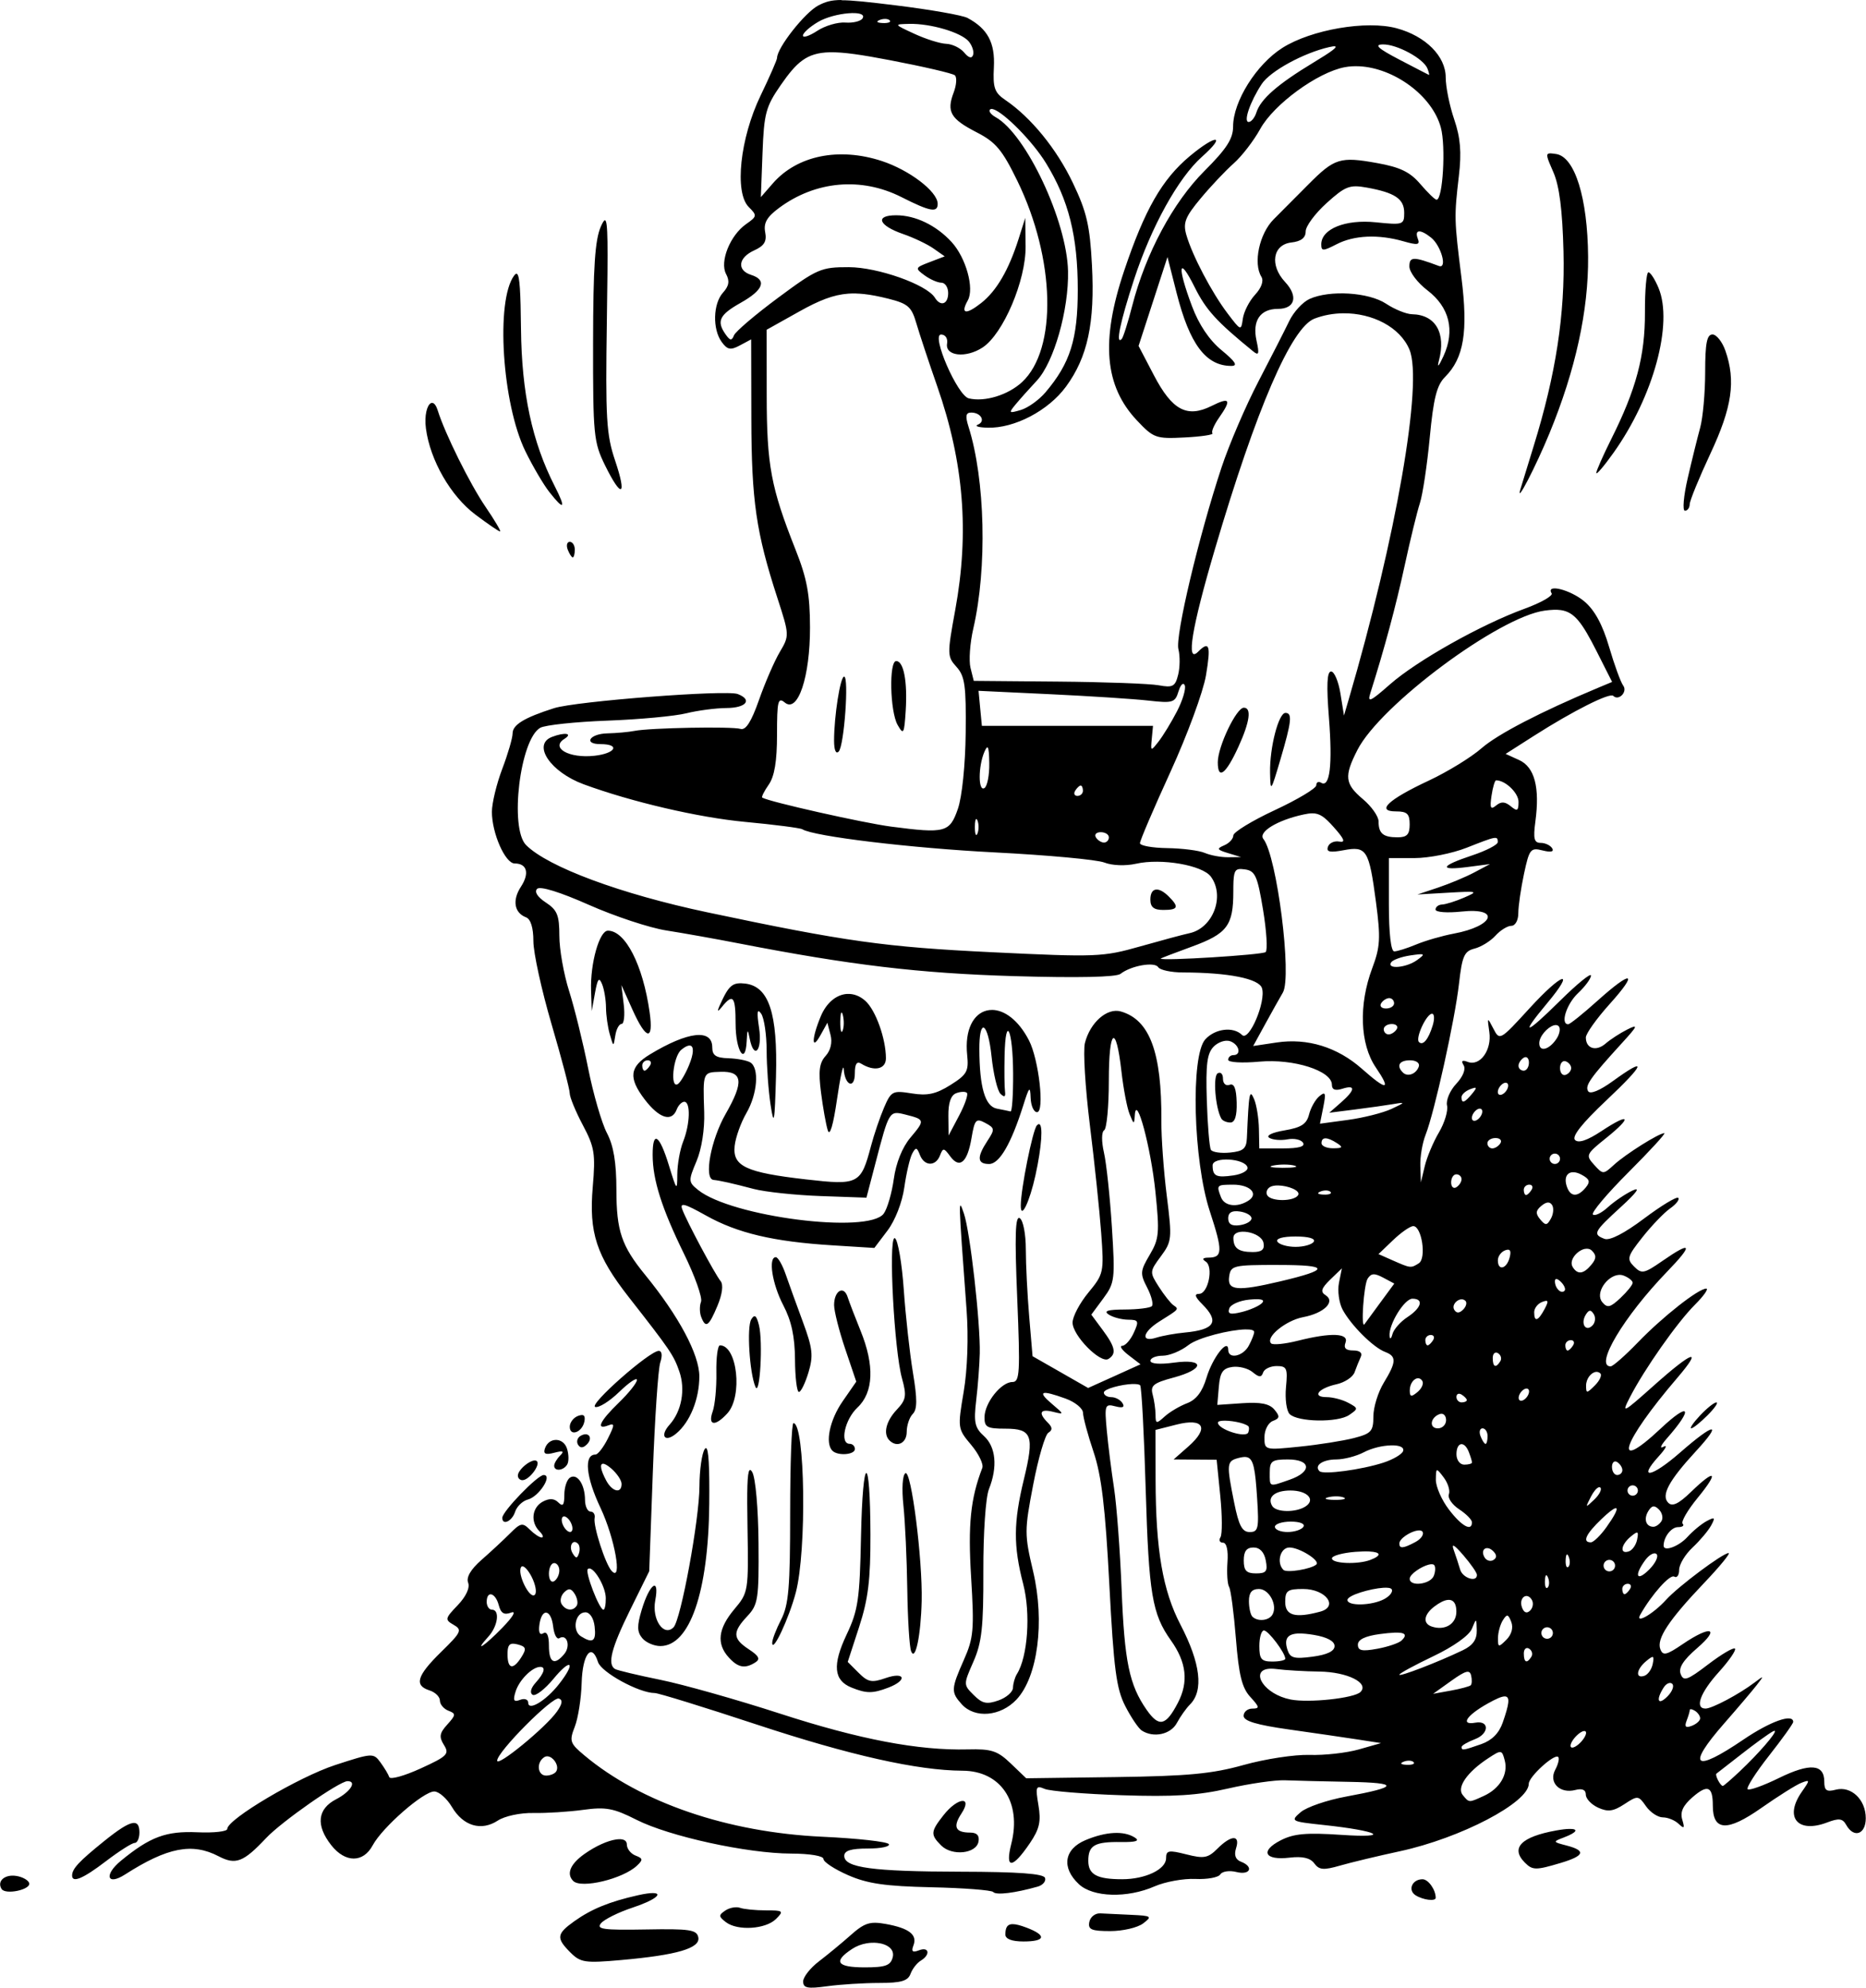 <?xml version="1.0" encoding="UTF-8" standalone="no"?>
<!-- Created with Inkscape (http://www.inkscape.org/) -->

<svg
   width="60.937mm"
   height="64.929mm"
   viewBox="0 0 60.937 64.929"
   version="1.1"
   id="svg2983"
   inkscape:version="1.2 (dc2aedaf03, 2022-05-15)"
   sodipodi:docname="Kid in trash can.svg"
   xmlns:inkscape="http://www.inkscape.org/namespaces/inkscape"
   xmlns:sodipodi="http://sodipodi.sourceforge.net/DTD/sodipodi-0.dtd"
   xmlns="http://www.w3.org/2000/svg"
   xmlns:svg="http://www.w3.org/2000/svg"
   xmlns:rdf="http://www.w3.org/1999/02/22-rdf-syntax-ns#"
   xmlns:cc="http://creativecommons.org/ns#"
   xmlns:dc="http://purl.org/dc/elements/1.1/">
  <title
     id="title3015">Kid in trash can</title>
  <sodipodi:namedview
     id="namedview2985"
     pagecolor="#ffffff"
     bordercolor="#666666"
     borderopacity="1.0"
     inkscape:showpageshadow="2"
     inkscape:pageopacity="0.0"
     inkscape:pagecheckerboard="0"
     inkscape:deskcolor="#d1d1d1"
     inkscape:document-units="mm"
     showgrid="false"
     inkscape:zoom="1.8045673"
     inkscape:cx="139.92274"
     inkscape:cy="117.75676"
     inkscape:window-width="1920"
     inkscape:window-height="991"
     inkscape:window-x="-9"
     inkscape:window-y="-9"
     inkscape:window-maximized="1"
     inkscape:current-layer="layer1" />
  <defs
     id="defs2980" />
  <g
     inkscape:label="Lager 1"
     inkscape:groupmode="layer"
     id="layer1"
     transform="translate(-121.093,-241.822)">
    <path
       id="path2969"
       style="fill:#000000;stroke-width:0.169"
       d="m 148.576,241.822 c -0.351,0.001 -0.53,0.06 -0.757,0.177 -0.438,0.227 -1.35,1.384 -1.35,1.714 0,0.063 -0.242,0.617 -0.538,1.231 -0.671,1.393 -0.86,3.165 -0.388,3.638 0.279,0.279 0.275,0.308 -0.085,0.56 -0.523,0.366 -0.869,1.229 -0.654,1.63 0.123,0.229 0.096,0.392 -0.1,0.608 -0.326,0.36 -0.348,1.195 -0.042,1.613 0.186,0.255 0.288,0.274 0.593,0.111 l 0.368,-0.197 0.006,2.588 c 0.006,2.685 0.156,3.72 0.849,5.852 0.396,1.22 0.397,1.236 0.08,1.772 -0.176,0.298 -0.481,1.001 -0.678,1.563 -0.251,0.715 -0.432,1 -0.604,0.948 -0.285,-0.085 -2.963,-0.035 -3.462,0.065 -0.186,0.037 -0.586,0.074 -0.889,0.081 -0.578,0.014 -0.791,0.351 -0.222,0.351 0.659,0 0.496,0.306 -0.203,0.381 -0.827,0.09 -1.44,-0.26 -0.973,-0.554 0.285,-0.18 0.008,-0.223 -0.409,-0.062 -0.653,0.251 -0.051,1.147 1.038,1.548 1.566,0.576 3.75,1.085 5.267,1.227 0.961,0.09 1.803,0.199 1.871,0.241 0.38,0.235 3.561,0.617 6.288,0.756 1.723,0.088 3.332,0.236 3.575,0.331 0.257,0.1 0.692,0.116 1.035,0.039 0.825,-0.186 2.17,0.046 2.445,0.423 0.467,0.638 0.067,1.684 -0.705,1.847 -0.186,0.039 -0.91,0.234 -1.609,0.432 -1.214,0.345 -1.426,0.353 -4.826,0.189 -3.508,-0.169 -4.793,-0.35 -9.314,-1.306 -2.82,-0.597 -5.192,-1.478 -5.909,-2.194 -0.55,-0.55 -0.199,-3.462 0.463,-3.832 0.158,-0.089 1.144,-0.194 2.19,-0.233 1.046,-0.039 2.207,-0.147 2.579,-0.24 0.373,-0.092 0.963,-0.17 1.312,-0.172 0.645,-0.004 0.857,-0.269 0.366,-0.457 -0.376,-0.144 -5.285,0.234 -6.001,0.463 -0.971,0.31 -1.35,0.541 -1.35,0.823 -6e-5,0.147 -0.152,0.669 -0.338,1.159 -0.186,0.49 -0.338,1.121 -0.338,1.403 0,0.699 0.435,1.686 0.743,1.686 0.405,0 0.492,0.321 0.205,0.76 -0.288,0.439 -0.219,0.852 0.166,0.999 0.154,0.059 0.241,0.342 0.241,0.781 0,0.379 0.267,1.598 0.593,2.709 0.326,1.111 0.593,2.126 0.593,2.255 0,0.129 0.193,0.597 0.428,1.041 0.383,0.721 0.418,0.934 0.325,2.015 -0.129,1.5 0.117,2.252 1.18,3.61 1.346,1.72 1.462,1.89 1.646,2.42 0.206,0.591 0.076,1.305 -0.318,1.742 -0.329,0.365 -0.155,0.598 0.217,0.289 0.452,-0.375 0.755,-1.126 0.755,-1.869 0,-0.711 -0.67,-1.967 -1.768,-3.313 -0.774,-0.949 -0.938,-1.435 -0.94,-2.772 -7.6e-4,-0.902 -0.091,-1.445 -0.31,-1.863 -0.17,-0.325 -0.446,-1.276 -0.613,-2.114 -0.167,-0.838 -0.447,-1.975 -0.622,-2.525 -0.175,-0.551 -0.318,-1.361 -0.318,-1.801 0,-0.674 -0.069,-0.845 -0.442,-1.089 -0.272,-0.178 -0.381,-0.349 -0.284,-0.446 0.097,-0.097 0.746,0.104 1.691,0.523 0.844,0.374 1.981,0.751 2.527,0.836 0.547,0.086 1.604,0.274 2.349,0.419 3.677,0.715 5.918,0.982 9.013,1.073 2.076,0.061 3.333,0.034 3.471,-0.074 0.34,-0.268 1.116,-0.405 1.232,-0.218 0.058,0.093 0.424,0.172 0.814,0.172 1.476,0.003 2.476,0.202 2.574,0.512 0.139,0.438 -0.423,1.758 -0.651,1.53 -0.283,-0.283 -0.879,-0.211 -1.201,0.145 -0.482,0.532 -0.392,3.96 0.146,5.605 0.431,1.316 0.425,1.519 -0.042,1.523 -0.188,0.002 -0.219,0.046 -0.09,0.128 0.264,0.168 0.082,1.055 -0.216,1.055 -0.165,0 -0.134,0.1 0.104,0.338 0.572,0.572 0.409,0.834 -0.574,0.926 -0.31,0.029 -0.726,0.104 -0.926,0.167 -0.521,0.165 -0.454,-0.182 0.102,-0.53 0.651,-0.407 0.644,-0.399 0.457,-0.53 -0.093,-0.065 -0.307,-0.336 -0.477,-0.603 -0.304,-0.477 -0.303,-0.495 0.067,-0.995 0.359,-0.486 0.368,-0.577 0.193,-1.97 -0.101,-0.803 -0.181,-1.905 -0.177,-2.449 0.015,-2.243 -0.378,-3.306 -1.324,-3.578 -0.448,-0.129 -1.004,0.36 -1.173,1.032 -0.062,0.249 0.01,1.451 0.161,2.671 0.151,1.22 0.318,2.812 0.371,3.537 0.094,1.282 0.082,1.335 -0.42,1.944 -0.284,0.344 -0.515,0.785 -0.515,0.979 0,0.423 0.912,1.347 1.171,1.187 0.27,-0.167 0.226,-0.387 -0.188,-0.946 l -0.371,-0.501 0.393,-0.532 c 0.373,-0.505 0.387,-0.622 0.279,-2.329 -0.063,-0.988 -0.179,-2.083 -0.259,-2.432 -0.084,-0.367 -0.081,-0.676 0.007,-0.73 0.083,-0.052 0.152,-0.78 0.152,-1.618 0,-1.708 0.233,-1.884 0.411,-0.311 0.064,0.567 0.184,1.197 0.266,1.4 0.141,0.349 0.15,0.351 0.172,0.031 0.048,-0.711 0.523,1.058 0.672,2.504 0.139,1.348 0.122,1.542 -0.186,2.063 -0.313,0.53 -0.319,0.614 -0.082,1.073 0.141,0.274 0.209,0.546 0.151,0.604 -0.058,0.058 -0.455,0.107 -0.882,0.109 -0.564,0.002 -0.706,0.048 -0.522,0.167 0.14,0.09 0.424,0.164 0.631,0.166 0.341,0.002 0.359,0.044 0.184,0.426 -0.106,0.233 -0.276,0.425 -0.378,0.427 -0.101,0.002 -0.009,0.139 0.206,0.304 l 0.391,0.3 -0.855,0.387 -0.855,0.386 -0.907,-0.519 -0.908,-0.519 -0.11,-1.297 c -0.06,-0.714 -0.11,-1.7 -0.11,-2.193 0,-0.498 -0.087,-0.95 -0.197,-1.018 -0.148,-0.092 -0.169,0.553 -0.084,2.614 0.1,2.438 0.083,2.737 -0.157,2.737 -0.366,0 -0.904,0.675 -0.911,1.143 -0.005,0.333 0.081,0.381 0.677,0.381 0.876,0 0.957,0.22 0.608,1.658 -0.341,1.407 -0.346,2.166 -0.021,3.419 0.248,0.956 0.149,2.371 -0.205,2.936 -0.068,0.109 -0.126,0.311 -0.129,0.448 -0.002,0.137 -0.215,0.324 -0.473,0.415 -0.384,0.136 -0.531,0.104 -0.809,-0.175 -0.339,-0.338 -0.339,-0.343 -0.01,-1.092 0.274,-0.623 0.33,-1.13 0.324,-2.954 -0.004,-1.246 0.075,-2.408 0.182,-2.678 0.29,-0.728 0.228,-1.384 -0.163,-1.737 -0.3,-0.271 -0.337,-0.447 -0.252,-1.169 0.056,-0.468 0.107,-1.155 0.116,-1.528 0.023,-0.997 -0.315,-3.985 -0.518,-4.572 -0.186,-0.539 -0.186,-0.557 0.088,3.156 0.065,0.883 0.028,1.94 -0.095,2.667 -0.201,1.189 -0.197,1.21 0.245,1.736 0.246,0.293 0.41,0.631 0.363,0.752 -0.385,1.002 -0.471,1.842 -0.365,3.577 0.104,1.701 0.08,1.978 -0.235,2.688 -0.423,0.956 -0.428,1.06 -0.07,1.456 0.427,0.471 1.267,0.398 1.787,-0.156 0.696,-0.741 0.929,-2.543 0.543,-4.184 -0.286,-1.212 -0.286,-1.335 0.003,-2.839 0.166,-0.864 0.388,-1.625 0.494,-1.691 0.141,-0.088 0.136,-0.176 -0.018,-0.33 -0.32,-0.32 -0.253,-0.46 0.171,-0.354 0.372,0.093 0.37,0.086 -0.042,-0.264 -0.484,-0.411 -0.353,-0.459 0.454,-0.167 0.309,0.112 0.565,0.321 0.567,0.466 0.002,0.144 0.157,0.72 0.345,1.278 0.259,0.771 0.383,1.812 0.514,4.318 0.145,2.772 0.228,3.411 0.52,3.98 0.191,0.373 0.434,0.733 0.541,0.801 0.385,0.248 0.945,0.126 1.145,-0.248 0.111,-0.208 0.304,-0.48 0.429,-0.605 0.451,-0.451 0.344,-1.347 -0.31,-2.603 -0.581,-1.117 -0.809,-2.444 -0.814,-4.734 l -0.003,-1.63 0.688,-0.175 c 0.891,-0.226 1.073,0.111 0.386,0.715 l -0.482,0.424 0.702,0.005 0.703,0.005 0.118,1.176 c 0.065,0.646 0.068,1.256 0.007,1.354 -0.061,0.099 -0.024,0.179 0.082,0.179 0.118,0 0.175,0.248 0.146,0.64 -0.025,0.352 -0.001,0.714 0.054,0.805 0.055,0.09 0.155,0.85 0.222,1.688 0.095,1.191 0.197,1.608 0.47,1.905 0.303,0.33 0.312,0.381 0.066,0.381 -0.156,0 -0.284,0.107 -0.284,0.237 0,0.169 0.426,0.296 1.482,0.445 0.815,0.115 1.825,0.262 2.244,0.327 l 0.762,0.118 -0.727,0.207 c -0.4,0.114 -1.124,0.195 -1.609,0.179 -0.485,-0.015 -1.453,0.133 -2.152,0.329 -1.03,0.289 -1.821,0.363 -4.185,0.395 l -2.915,0.039 -0.504,-0.483 c -0.434,-0.416 -0.629,-0.48 -1.403,-0.46 -1.615,0.04 -3.533,-0.325 -6.133,-1.169 -1.405,-0.456 -3.164,-0.953 -3.908,-1.104 -0.744,-0.151 -1.411,-0.311 -1.482,-0.354 -0.253,-0.157 -0.119,-0.682 0.495,-1.927 l 0.624,-1.266 0.117,-3.217 c 0.065,-1.77 0.174,-3.389 0.243,-3.599 0.076,-0.23 0.056,-0.381 -0.049,-0.381 -0.301,0 -2.294,1.759 -2.075,1.831 0.114,0.038 0.468,-0.183 0.785,-0.491 0.318,-0.308 0.578,-0.484 0.578,-0.391 0,0.093 -0.267,0.428 -0.593,0.744 -0.624,0.605 -0.761,0.901 -0.344,0.741 0.215,-0.082 0.213,-0.023 -0.012,0.428 -0.144,0.288 -0.327,0.525 -0.407,0.525 -0.382,0 -0.313,0.728 0.164,1.737 0.469,0.994 0.729,2.456 0.366,2.064 -0.206,-0.222 -0.607,-1.468 -0.556,-1.727 0.023,-0.116 -0.038,-0.212 -0.135,-0.212 -0.097,0 -0.177,-0.171 -0.179,-0.381 -0.003,-0.504 -0.252,-0.876 -0.487,-0.731 -0.104,0.064 -0.188,0.317 -0.188,0.563 0,0.338 -0.048,0.4 -0.195,0.252 -0.134,-0.134 -0.293,-0.143 -0.508,-0.028 -0.356,0.191 -0.41,0.667 -0.11,0.968 0.112,0.112 0.145,0.204 0.073,0.204 -0.072,0 -0.247,-0.117 -0.39,-0.26 -0.233,-0.233 -0.299,-0.22 -0.645,0.127 -0.212,0.213 -0.629,0.601 -0.928,0.862 -0.354,0.311 -0.507,0.57 -0.439,0.747 0.064,0.166 -0.068,0.45 -0.34,0.735 -0.419,0.437 -0.426,0.473 -0.132,0.642 0.285,0.163 0.251,0.239 -0.408,0.883 -0.795,0.778 -0.891,1.096 -0.381,1.258 0.186,0.059 0.339,0.209 0.339,0.332 0,0.123 0.125,0.272 0.277,0.331 0.251,0.096 0.248,0.138 -0.035,0.451 -0.256,0.283 -0.275,0.403 -0.109,0.67 0.184,0.294 0.111,0.367 -0.765,0.767 -0.532,0.243 -0.991,0.37 -1.021,0.282 -0.029,-0.088 -0.159,-0.304 -0.288,-0.481 -0.229,-0.313 -0.265,-0.31 -1.476,0.085 -1.191,0.389 -3.527,1.772 -3.527,2.088 0,0.084 -0.438,0.133 -0.974,0.109 -1.026,-0.045 -1.545,0.148 -2.498,0.93 -0.563,0.463 -0.455,0.827 0.134,0.449 1.383,-0.887 2.194,-1.045 3.056,-0.595 0.558,0.291 0.809,0.194 1.551,-0.595 0.502,-0.535 2.396,-1.859 2.658,-1.859 0.317,0 0.097,0.349 -0.373,0.592 -0.611,0.316 -0.668,0.852 -0.157,1.501 0.456,0.579 1.044,0.58 1.353,0.002 0.312,-0.583 1.654,-1.758 2.009,-1.758 0.153,0 0.413,0.228 0.578,0.507 0.368,0.623 0.958,0.798 1.498,0.444 0.226,-0.148 0.735,-0.257 1.166,-0.248 0.42,0.008 1.152,-0.038 1.626,-0.103 0.736,-0.101 0.989,-0.054 1.737,0.325 1.072,0.543 3.62,1.1 5.049,1.104 0.615,0.002 1.058,0.076 1.058,0.178 0,0.097 0.362,0.334 0.805,0.528 0.632,0.277 1.214,0.361 2.715,0.394 1.051,0.023 1.962,0.093 2.024,0.155 v 0.003 c 0.105,0.105 0.711,0.03 1.451,-0.179 0.168,-0.048 0.276,-0.175 0.24,-0.284 -0.046,-0.139 -0.865,-0.199 -2.761,-0.203 -2.878,-0.006 -3.796,-0.131 -3.796,-0.516 0,-0.173 0.218,-0.241 0.772,-0.241 0.425,0 0.732,-0.065 0.683,-0.144 -0.049,-0.08 -1.025,-0.188 -2.169,-0.241 -3.092,-0.143 -5.925,-1.111 -7.77,-2.655 -0.477,-0.399 -0.5,-0.469 -0.316,-0.939 0.109,-0.279 0.21,-0.921 0.224,-1.425 0.026,-0.948 0.328,-1.338 0.534,-0.688 0.107,0.338 1.342,1.013 1.853,1.013 0.119,0 1.618,0.463 3.33,1.029 3.042,1.005 5.256,1.502 6.72,1.508 1.254,0.005 1.938,1.03 1.594,2.387 -0.212,0.837 0.033,0.828 0.608,-0.022 0.313,-0.462 0.368,-0.705 0.278,-1.24 -0.102,-0.604 -0.083,-0.653 0.203,-0.531 0.174,0.074 1.306,0.167 2.517,0.207 1.692,0.057 2.496,0.006 3.472,-0.219 0.699,-0.161 1.536,-0.282 1.862,-0.269 0.326,0.013 1.268,0.036 2.092,0.051 1.654,0.031 1.627,0.164 -0.098,0.481 -0.626,0.115 -1.294,0.345 -1.485,0.51 -0.338,0.293 -0.321,0.303 0.75,0.418 1.806,0.193 2.243,0.434 0.587,0.323 -1.161,-0.078 -1.565,-0.041 -1.995,0.181 -0.678,0.35 -0.515,0.659 0.296,0.563 0.423,-0.05 0.675,0.008 0.807,0.187 0.159,0.216 0.302,0.228 0.846,0.071 0.36,-0.104 1.234,-0.313 1.943,-0.466 1.991,-0.429 4.216,-1.593 4.216,-2.207 0,-0.229 0.841,-0.994 0.961,-0.874 0.045,0.045 0.002,0.234 -0.097,0.418 -0.224,0.418 0.151,0.793 0.659,0.66 0.223,-0.058 0.34,-0.006 0.34,0.153 0,0.133 0.181,0.324 0.402,0.425 0.319,0.145 0.496,0.122 0.856,-0.114 0.439,-0.288 0.46,-0.286 0.707,0.067 0.14,0.2 0.388,0.364 0.55,0.364 0.162,0 0.395,0.095 0.517,0.212 0.181,0.172 0.203,0.146 0.117,-0.138 -0.075,-0.249 0.022,-0.459 0.335,-0.732 0.494,-0.429 0.663,-0.36 0.663,0.272 0,0.836 0.47,0.86 1.579,0.082 0.556,-0.39 1.147,-0.762 1.313,-0.825 0.285,-0.11 0.286,-0.094 0.017,0.29 -0.585,0.835 -0.143,1.373 0.825,1.005 0.386,-0.147 0.505,-0.131 0.623,0.081 0.249,0.444 0.638,0.31 0.638,-0.22 0,-0.608 -0.478,-1.062 -0.98,-0.931 -0.301,0.079 -0.375,0.026 -0.375,-0.266 0,-0.574 -0.471,-0.611 -1.479,-0.116 -0.513,0.251 -0.973,0.416 -1.023,0.366 -0.05,-0.05 0.264,-0.543 0.698,-1.095 0.434,-0.552 0.789,-1.048 0.789,-1.102 0,-0.286 -0.746,-0.021 -1.628,0.578 -1.617,1.099 -1.867,0.887 -0.625,-0.531 0.437,-0.499 0.913,-1.06 1.058,-1.246 0.252,-0.324 0.248,-0.327 -0.075,-0.083 -0.501,0.378 -1.38,0.845 -1.592,0.845 -0.364,0 -0.177,-0.517 0.43,-1.189 0.339,-0.375 0.577,-0.722 0.53,-0.769 -0.048,-0.048 -0.441,0.184 -0.875,0.515 -0.681,0.52 -0.803,0.563 -0.898,0.315 -0.077,-0.201 0.084,-0.455 0.541,-0.849 0.766,-0.662 0.444,-0.752 -0.47,-0.131 -0.538,0.366 -0.65,0.391 -0.735,0.168 -0.13,-0.338 0.276,-0.951 1.432,-2.165 0.51,-0.536 0.868,-0.974 0.797,-0.974 -0.188,0 -1.647,1.091 -2.04,1.525 -0.425,0.469 -1.032,0.817 -0.841,0.482 0.377,-0.663 0.968,-1.324 1.107,-1.238 0.087,0.054 0.159,-0.046 0.159,-0.221 0,-0.176 0.197,-0.504 0.439,-0.73 0.241,-0.226 0.514,-0.55 0.606,-0.72 0.143,-0.266 0.123,-0.286 -0.145,-0.143 -0.171,0.092 -0.455,0.326 -0.631,0.521 -0.278,0.308 -0.776,0.49 -0.776,0.284 0,-0.284 0.25,-0.607 0.47,-0.607 0.146,0 0.214,-0.05 0.152,-0.111 -0.061,-0.061 0.16,-0.443 0.491,-0.847 0.706,-0.861 0.584,-0.97 -0.217,-0.194 -0.403,0.391 -0.61,0.49 -0.744,0.357 -0.242,-0.242 0.015,-0.72 0.903,-1.685 0.891,-0.967 0.612,-0.943 -0.517,0.044 -0.934,0.817 -1.404,0.899 -0.696,0.121 0.225,-0.247 0.296,-0.387 0.156,-0.311 -0.14,0.077 -0.092,-0.044 0.106,-0.269 0.884,-1.003 0.754,-1.221 -0.195,-0.329 -1.621,1.523 -1.28,0.471 0.533,-1.646 0.861,-1.006 0.517,-0.895 -0.761,0.245 -1.024,0.913 -1.064,0.933 -0.78,0.38 0.472,-0.917 1.54,-2.438 2.119,-3.017 0.291,-0.291 0.458,-0.529 0.372,-0.529 -0.256,0 -1.422,0.918 -2.233,1.758 -0.415,0.43 -0.815,0.782 -0.889,0.782 -0.541,0 0.43,-1.629 1.841,-3.09 0.871,-0.902 0.817,-1.025 -0.153,-0.352 -0.597,0.414 -0.675,0.429 -0.922,0.181 -0.247,-0.247 -0.224,-0.329 0.276,-0.961 0.301,-0.38 0.707,-0.802 0.903,-0.939 0.196,-0.137 0.314,-0.291 0.263,-0.343 -0.051,-0.051 -0.553,0.252 -1.115,0.674 -0.645,0.485 -1.122,0.73 -1.293,0.665 -0.394,-0.151 -0.355,-0.227 0.533,-1.04 0.525,-0.48 0.657,-0.668 0.381,-0.538 -0.233,0.109 -0.595,0.354 -0.804,0.545 -0.209,0.19 -0.429,0.297 -0.489,0.237 -0.06,-0.06 0.464,-0.682 1.165,-1.383 0.701,-0.701 1.226,-1.274 1.167,-1.274 -0.176,0.001 -1.266,0.686 -1.646,1.036 -0.347,0.317 -0.357,0.317 -0.646,-0.002 -0.282,-0.312 -0.267,-0.346 0.395,-0.877 0.868,-0.698 0.775,-0.84 -0.15,-0.228 -0.467,0.309 -0.756,0.407 -0.869,0.294 -0.113,-0.113 0.229,-0.545 1.026,-1.297 1.269,-1.197 1.354,-1.456 0.206,-0.624 -0.425,0.308 -0.737,0.436 -0.804,0.328 -0.112,-0.181 0.068,-0.436 1.104,-1.572 0.521,-0.571 0.543,-0.628 0.175,-0.444 -0.233,0.117 -0.552,0.324 -0.709,0.46 -0.309,0.269 -0.645,0.165 -0.645,-0.199 0,-0.124 0.349,-0.615 0.777,-1.091 0.961,-1.069 0.736,-1.127 -0.403,-0.103 -0.466,0.419 -0.894,0.762 -0.95,0.762 -0.266,0 -0.056,-0.661 0.321,-1.016 0.233,-0.219 0.423,-0.477 0.423,-0.575 0,-0.097 -0.457,0.276 -1.016,0.829 -1.137,1.125 -1.321,1.16 -0.418,0.078 0.954,-1.142 0.504,-1.016 -0.571,0.16 -0.967,1.058 -0.978,1.064 -1.182,0.669 -0.2,-0.388 -0.204,-0.385 -0.133,0.109 0.086,0.59 -0.304,1.129 -0.704,0.976 -0.183,-0.07 -0.225,-0.036 -0.135,0.109 0.078,0.126 -0.02,0.371 -0.242,0.607 -0.204,0.218 -0.339,0.536 -0.3,0.707 0.04,0.171 -0.08,0.567 -0.264,0.88 -0.185,0.313 -0.393,0.808 -0.463,1.101 l -0.127,0.532 -0.018,-0.539 c -0.01,-0.297 0.068,-0.754 0.172,-1.016 0.288,-0.729 0.958,-3.759 1.091,-4.936 0.102,-0.904 0.172,-1.062 0.507,-1.146 0.214,-0.054 0.521,-0.243 0.682,-0.421 0.161,-0.178 0.395,-0.323 0.52,-0.323 0.129,0 0.228,-0.18 0.228,-0.415 0,-0.228 0.084,-0.806 0.186,-1.284 0.174,-0.81 0.215,-0.862 0.607,-0.763 0.271,0.068 0.382,0.043 0.312,-0.071 -0.06,-0.097 -0.229,-0.176 -0.375,-0.176 -0.214,0 -0.248,-0.136 -0.173,-0.696 0.15,-1.116 -0.025,-1.779 -0.529,-2.009 l -0.442,-0.201 0.927,-0.592 c 1.269,-0.81 2.475,-1.418 2.588,-1.304 0.177,0.177 0.476,-0.134 0.324,-0.336 -0.081,-0.108 -0.289,-0.677 -0.461,-1.265 -0.213,-0.727 -0.471,-1.2 -0.805,-1.482 -0.461,-0.388 -1.271,-0.589 -1.071,-0.266 0.05,0.081 -0.349,0.308 -0.886,0.504 -1.418,0.517 -3.513,1.695 -4.394,2.47 -0.647,0.57 -0.744,0.612 -0.639,0.282 0.457,-1.441 0.835,-2.847 1.12,-4.165 0.181,-0.838 0.405,-1.755 0.497,-2.037 0.092,-0.282 0.237,-1.248 0.322,-2.145 0.121,-1.277 0.229,-1.707 0.498,-1.975 0.616,-0.616 0.759,-1.481 0.536,-3.253 -0.237,-1.893 -0.239,-1.975 -0.083,-3.315 0.091,-0.777 0.052,-1.246 -0.154,-1.851 -0.152,-0.445 -0.276,-1.06 -0.276,-1.366 0,-0.692 -0.654,-1.348 -1.599,-1.605 -0.985,-0.267 -2.789,0.042 -3.733,0.639 -0.85,0.537 -1.611,1.751 -1.611,2.568 0,0.401 -0.21,0.727 -0.937,1.454 -1.023,1.023 -1.919,2.695 -2.357,4.402 -0.141,0.55 -0.296,1.039 -0.344,1.087 -0.21,0.21 -0.051,-0.557 0.403,-1.946 0.566,-1.731 1.444,-3.317 2.217,-4.006 0.818,-0.728 0.471,-0.747 -0.397,-0.022 -0.907,0.758 -1.473,1.749 -2.146,3.753 -0.765,2.282 -0.638,3.757 0.421,4.88 0.545,0.578 0.618,0.604 1.56,0.556 0.543,-0.028 0.951,-0.089 0.906,-0.136 -0.045,-0.047 0.05,-0.273 0.211,-0.503 0.421,-0.601 0.365,-0.692 -0.239,-0.391 -0.802,0.4 -1.286,0.143 -1.883,-0.999 l -0.502,-0.961 0.472,-1.452 0.472,-1.452 0.299,1.177 c 0.425,1.672 0.956,2.38 1.786,2.38 0.222,0 0.137,-0.138 -0.317,-0.512 -0.405,-0.334 -0.742,-0.835 -0.97,-1.445 -0.487,-1.302 -0.437,-1.671 0.085,-0.624 0.376,0.755 0.715,1.128 1.912,2.103 0.189,0.154 0.209,0.091 0.112,-0.351 -0.142,-0.647 0.12,-1.034 0.7,-1.034 0.559,0 0.67,-0.411 0.235,-0.877 -0.513,-0.55 -0.406,-1.222 0.205,-1.292 0.318,-0.036 0.466,-0.152 0.466,-0.362 0,-0.169 0.308,-0.586 0.685,-0.926 0.611,-0.552 0.752,-0.606 1.312,-0.505 0.919,0.166 1.221,0.369 1.221,0.824 0,0.39 -0.036,0.401 -0.926,0.31 -0.995,-0.103 -1.783,0.216 -1.783,0.721 0,0.225 0.057,0.225 0.5,-0.004 0.572,-0.296 1.366,-0.331 2.183,-0.097 0.467,0.134 0.549,0.119 0.47,-0.085 -0.116,-0.303 0.079,-0.318 0.433,-0.035 0.33,0.264 0.541,1.033 0.254,0.926 -0.834,-0.313 -0.962,-0.31 -0.962,0.017 0,0.181 0.264,0.531 0.586,0.777 0.722,0.551 0.91,1.312 0.53,2.145 -0.156,0.343 -0.219,0.408 -0.153,0.158 0.24,-0.906 -0.106,-1.505 -0.877,-1.52 -0.186,-0.004 -0.567,-0.158 -0.846,-0.343 -0.568,-0.376 -1.845,-0.455 -2.503,-0.155 -0.221,0.101 -0.518,0.424 -0.66,0.719 -0.142,0.295 -0.596,1.188 -1.011,1.983 -0.414,0.796 -0.956,2.059 -1.203,2.807 -0.742,2.244 -1.514,5.499 -1.406,5.928 0.056,0.221 0.052,0.598 -0.009,0.839 -0.096,0.384 -0.175,0.426 -0.638,0.341 -0.291,-0.053 -1.767,-0.107 -3.282,-0.12 l -2.754,-0.024 -0.106,-0.424 c -0.059,-0.233 -0.018,-0.811 0.091,-1.284 0.457,-1.979 0.389,-4.867 -0.155,-6.589 -0.112,-0.355 -0.091,-0.466 0.088,-0.466 0.321,0 0.477,0.289 0.214,0.395 -0.117,0.047 0.029,0.092 0.323,0.099 0.877,0.022 1.979,-0.556 2.555,-1.339 0.709,-0.964 0.949,-2.085 0.85,-3.968 -0.068,-1.297 -0.17,-1.74 -0.625,-2.692 -0.53,-1.11 -1.368,-2.138 -2.206,-2.706 -0.351,-0.238 -0.407,-0.398 -0.372,-1.066 0.042,-0.803 -0.203,-1.261 -0.861,-1.613 -0.162,-0.087 -1.212,-0.272 -2.333,-0.41 -0.914,-0.113 -1.437,-0.169 -1.788,-0.168 z m 0.443,0.429 c 0.195,0.009 0.308,0.064 0.242,0.171 -0.058,0.094 -0.311,0.156 -0.561,0.137 -0.25,-0.019 -0.664,0.103 -0.92,0.271 -0.256,0.168 -0.466,0.237 -0.466,0.153 0,-0.084 0.221,-0.283 0.492,-0.443 0.266,-0.157 0.674,-0.258 0.993,-0.284 0.08,-0.007 0.154,-0.008 0.219,-0.005 z m 0.991,0.189 c 0.059,0.002 0.109,0.018 0.137,0.046 0.056,0.056 -0.044,0.096 -0.222,0.089 -0.197,-0.008 -0.237,-0.048 -0.102,-0.102 0.061,-0.025 0.128,-0.035 0.187,-0.033 z m 0.776,0.162 c 0.699,-0.016 1.7,0.28 1.945,0.576 0.112,0.135 0.175,0.333 0.139,0.439 -0.042,0.126 -0.143,0.099 -0.291,-0.079 -0.124,-0.15 -0.388,-0.278 -0.587,-0.285 -0.198,-0.007 -0.665,-0.154 -1.037,-0.326 -0.677,-0.313 -0.677,-0.313 -0.17,-0.325 z m 15.468,0.671 c 0.458,-0.008 1.33,0.465 1.455,0.789 0.046,0.121 0.068,0.215 0.048,0.207 -0.02,-0.008 -0.456,-0.233 -0.968,-0.501 -0.702,-0.367 -0.834,-0.49 -0.534,-0.495 z m -1.563,0.064 c 0.09,0.02 -0.124,0.177 -0.697,0.523 -1.18,0.714 -1.732,1.197 -1.871,1.634 -0.054,0.172 -0.168,0.312 -0.253,0.312 -0.18,0 0.047,-0.662 0.426,-1.239 0.275,-0.42 1.367,-1.017 2.206,-1.207 0.095,-0.022 0.159,-0.03 0.189,-0.024 z m -16.503,0.193 c 0.453,-0.01 1.06,0.085 1.952,0.255 1.1,0.21 2.06,0.433 2.134,0.496 0.073,0.063 0.056,0.317 -0.038,0.564 -0.238,0.626 -0.103,0.86 0.751,1.299 0.626,0.322 0.835,0.572 1.33,1.588 1.24,2.549 1.309,5.496 0.153,6.57 -0.456,0.424 -1.224,0.659 -1.741,0.532 -0.371,-0.091 -1.236,-2.085 -0.905,-2.085 0.141,0 0.226,0.127 0.197,0.296 -0.069,0.409 0.615,0.484 1.159,0.128 0.674,-0.442 1.418,-2.191 1.405,-3.303 l -0.011,-0.931 -0.214,0.677 c -0.324,1.023 -0.723,1.709 -1.225,2.104 -0.503,0.396 -0.687,0.36 -0.437,-0.086 0.219,-0.392 -0.06,-1.395 -0.53,-1.907 -0.502,-0.546 -1.179,-0.873 -1.81,-0.873 -0.704,0 -0.58,0.333 0.229,0.613 0.345,0.119 0.792,0.332 0.992,0.473 l 0.365,0.256 -0.494,0.189 c -0.475,0.181 -0.482,0.198 -0.165,0.43 0.181,0.133 0.428,0.241 0.55,0.241 0.122,0 0.222,0.152 0.222,0.338 0,0.367 -0.248,0.453 -0.434,0.152 -0.265,-0.429 -1.862,-0.995 -2.811,-0.997 -0.906,-0.002 -1.033,0.053 -2.309,0.999 -0.743,0.551 -1.391,1.103 -1.441,1.228 -0.073,0.183 -0.126,0.177 -0.271,-0.028 -0.307,-0.434 -0.208,-0.642 0.492,-1.036 0.742,-0.417 0.864,-0.744 0.339,-0.911 -0.473,-0.15 -0.423,-0.562 0.098,-0.799 0.333,-0.151 0.419,-0.294 0.361,-0.597 -0.057,-0.298 0.056,-0.496 0.452,-0.79 1.194,-0.886 2.689,-1.018 4,-0.354 0.937,0.475 1.188,0.52 1.181,0.212 -0.009,-0.399 -0.926,-1.097 -1.827,-1.392 -1.402,-0.458 -2.763,-0.178 -3.555,0.73 l -0.392,0.45 0.054,-1.439 c 0.049,-1.298 0.107,-1.516 0.595,-2.22 0.517,-0.745 0.845,-1.055 1.6,-1.072 z m 17.291,0.457 c 1.129,0.054 2.384,0.952 2.667,2.002 0.167,0.619 0.064,2.357 -0.14,2.357 -0.051,0 -0.289,-0.23 -0.529,-0.511 -0.337,-0.395 -0.658,-0.551 -1.415,-0.687 -1.206,-0.217 -1.389,-0.16 -2.238,0.694 -0.373,0.375 -0.884,0.889 -1.137,1.143 -0.469,0.471 -0.675,1.435 -0.401,1.878 0.082,0.133 0.002,0.361 -0.207,0.586 -0.188,0.203 -0.367,0.554 -0.399,0.781 -0.056,0.405 -0.065,0.402 -0.498,-0.17 -0.517,-0.681 -1.156,-1.898 -1.347,-2.565 -0.113,-0.394 -0.039,-0.585 0.465,-1.19 0.33,-0.397 0.816,-0.912 1.08,-1.145 0.264,-0.233 0.656,-0.741 0.87,-1.13 0.444,-0.804 1.874,-1.848 2.757,-2.013 0.153,-0.029 0.311,-0.038 0.472,-0.03 z m -12.014,1.394 c 0.018,-0.001 0.04,0.002 0.064,0.009 0.343,0.103 1.272,1.029 1.719,1.755 0.744,1.209 1.041,2.391 1.041,4.141 0,1.617 -0.246,2.399 -1.056,3.353 -0.211,0.248 -0.573,0.507 -0.805,0.575 -0.391,0.115 -0.404,0.102 -0.17,-0.181 0.139,-0.168 0.451,-0.518 0.694,-0.778 0.558,-0.598 1.047,-2.315 1.019,-3.578 -0.036,-1.634 -1.369,-4.471 -2.361,-5.026 -0.155,-0.086 -0.239,-0.199 -0.188,-0.25 0.011,-0.011 0.025,-0.017 0.043,-0.019 z m 18.236,1.452 c -0.143,0.009 -0.091,0.132 0.119,0.612 0.197,0.45 0.297,1.238 0.331,2.594 0.052,2.051 -0.247,4.002 -0.973,6.351 -0.194,0.627 -0.389,1.264 -0.435,1.416 -0.159,0.532 0.502,-0.74 0.952,-1.836 0.848,-2.059 1.274,-4.006 1.26,-5.762 -0.015,-1.923 -0.434,-3.268 -1.047,-3.356 -0.092,-0.013 -0.161,-0.023 -0.209,-0.02 z m -30.852,2.184 c -0.033,-0.004 -0.077,0.075 -0.134,0.204 -0.191,0.431 -0.251,1.318 -0.254,3.781 -0.004,3.035 0.019,3.263 0.392,4.022 0.541,1.099 0.722,1.013 0.328,-0.156 -0.287,-0.851 -0.318,-1.371 -0.27,-4.585 0.037,-2.484 0.037,-3.253 -0.062,-3.266 z m 34.076,1.699 c -0.065,0 -0.117,0.59 -0.114,1.312 0.005,1.42 -0.283,2.503 -1.104,4.144 -0.266,0.533 -0.485,1.028 -0.485,1.1 10e-6,0.072 0.255,-0.227 0.566,-0.665 1.299,-1.827 1.95,-4.213 1.468,-5.377 -0.117,-0.283 -0.266,-0.514 -0.332,-0.514 z m -36.987,0.053 c -0.017,0.009 -0.036,0.028 -0.056,0.055 -0.607,0.819 -0.391,4.186 0.369,5.739 0.239,0.489 0.591,1.088 0.782,1.331 0.489,0.622 0.554,0.55 0.174,-0.195 -0.737,-1.444 -1.078,-3.037 -1.1,-5.135 -0.013,-1.214 -0.041,-1.711 -0.124,-1.79 -0.014,-0.013 -0.029,-0.015 -0.046,-0.006 z m 11.104,0.64 c 0.085,0.002 0.171,0.008 0.261,0.017 0.239,0.025 0.499,0.077 0.799,0.152 0.643,0.162 0.759,0.263 0.916,0.804 0.099,0.34 0.406,1.267 0.682,2.058 0.868,2.489 1.052,4.769 0.588,7.304 -0.266,1.452 -0.264,1.524 0.042,1.862 0.273,0.302 0.316,0.611 0.299,2.155 -0.011,1.041 -0.119,2.088 -0.254,2.479 -0.268,0.775 -0.413,0.813 -2.181,0.582 -0.901,-0.118 -3.987,-0.812 -4.208,-0.947 -0.033,-0.02 0.062,-0.211 0.211,-0.424 0.189,-0.271 0.271,-0.765 0.271,-1.64 0,-1.095 0.032,-1.226 0.254,-1.042 0.427,0.354 0.826,-0.838 0.823,-2.456 -0.002,-1.079 -0.099,-1.595 -0.473,-2.54 -0.801,-2.019 -0.939,-2.754 -0.941,-5.029 l -0.002,-2.151 1.074,-0.601 c 0.642,-0.359 1.099,-0.541 1.589,-0.578 0.082,-0.006 0.164,-0.008 0.249,-0.007 z m 15.915,0.646 c 0.946,-0.01 1.859,0.448 2.165,1.189 0.445,1.075 -0.434,6.129 -1.99,11.442 l -0.149,0.508 -0.116,-0.72 c -0.064,-0.396 -0.201,-0.719 -0.305,-0.719 -0.134,0 -0.155,0.442 -0.07,1.52 0.12,1.54 0.029,2.289 -0.257,2.113 -0.086,-0.053 -0.157,-0.016 -0.157,0.084 0,0.099 -0.61,0.465 -1.355,0.812 -0.745,0.347 -1.354,0.72 -1.354,0.827 0,0.108 -0.134,0.253 -0.297,0.322 -0.256,0.109 -0.238,0.144 0.127,0.255 l 0.423,0.129 -0.423,0.005 c -0.233,0.003 -0.575,-0.061 -0.762,-0.141 -0.186,-0.08 -0.739,-0.15 -1.228,-0.157 -0.489,-0.007 -0.889,-0.08 -0.889,-0.162 0,-0.083 0.448,-1.131 0.996,-2.329 0.548,-1.198 1.07,-2.616 1.16,-3.152 0.165,-0.983 0.112,-1.141 -0.259,-0.77 -0.401,0.401 -0.21,-0.77 0.546,-3.336 1.358,-4.609 2.501,-7.258 3.257,-7.546 0.301,-0.115 0.62,-0.17 0.935,-0.174 z m 12.059,0.692 c -0.182,0 -0.238,0.288 -0.238,1.228 -5e-4,0.675 -0.074,1.494 -0.164,1.82 -0.089,0.326 -0.273,1.069 -0.407,1.651 -0.135,0.582 -0.175,1.058 -0.09,1.058 0.085,0 0.154,-0.095 0.156,-0.212 0.001,-0.116 0.305,-0.859 0.675,-1.651 0.709,-1.514 0.835,-2.377 0.491,-3.362 -0.102,-0.293 -0.293,-0.533 -0.423,-0.533 z m -41.793,2.237 c -0.019,-0.005 -0.038,-0.003 -0.057,0.006 -0.124,0.058 -0.221,0.4 -0.163,0.832 0.139,1.038 0.808,2.201 1.614,2.808 0.403,0.303 0.766,0.552 0.807,0.552 0.041,0 -0.175,-0.365 -0.479,-0.811 -0.506,-0.742 -1.32,-2.384 -1.555,-3.137 -0.05,-0.159 -0.109,-0.236 -0.167,-0.25 z m 4.477,4.536 c -0.09,0 -0.12,0.115 -0.067,0.254 0.054,0.14 0.128,0.254 0.164,0.254 0.037,0 0.067,-0.114 0.067,-0.254 0,-0.14 -0.074,-0.254 -0.164,-0.254 z m 32.123,2.22 c 0.087,-0.003 0.167,-2.8e-4 0.241,0.01 0.445,0.064 0.694,0.404 1.177,1.36 l 0.498,0.986 -0.469,0.196 c -1.864,0.78 -3.274,1.513 -3.795,1.97 -0.336,0.295 -1.111,0.77 -1.721,1.056 -1.332,0.623 -1.739,1.007 -1.07,1.007 0.361,0 0.444,0.079 0.444,0.423 0,0.331 -0.087,0.423 -0.395,0.423 -0.472,0 -0.621,-0.125 -0.621,-0.521 0,-0.162 -0.229,-0.488 -0.508,-0.723 -0.595,-0.501 -0.623,-0.746 -0.182,-1.61 0.748,-1.467 4.625,-4.351 6.117,-4.551 0.104,-0.014 0.198,-0.023 0.285,-0.026 z m -21.463,1.674 c -0.24,0 -0.204,1.649 0.046,2.086 h -5.1e-4 c 0.193,0.338 0.216,0.298 0.265,-0.466 0.06,-0.953 -0.067,-1.62 -0.31,-1.62 z m -1.701,0.508 c -0.125,0 -0.328,1.291 -0.328,2.09 0,0.312 0.061,0.454 0.152,0.357 0.178,-0.189 0.34,-2.447 0.176,-2.447 z m 11.082,0.238 c 0.016,0.004 0.03,0.019 0.042,0.046 0.046,0.109 -0.068,0.491 -0.252,0.847 -0.184,0.356 -0.455,0.8 -0.6,0.986 -0.26,0.332 -0.264,0.33 -0.225,-0.084 l 0.04,-0.424 h -2.794 -2.794 l -0.055,-0.572 -0.054,-0.573 2.34,0.111 c 1.287,0.061 2.73,0.154 3.205,0.208 0.8,0.09 0.874,0.068 0.985,-0.3 0.05,-0.164 0.113,-0.255 0.161,-0.244 z m 1.971,0.778 c -0.244,0 -0.85,1.27 -0.85,1.781 0,0.594 0.265,0.394 0.677,-0.512 0.369,-0.81 0.432,-1.269 0.173,-1.269 z m 1.359,0.17 c -0.224,0 -0.517,1.133 -0.502,1.947 0.012,0.654 0.024,0.639 0.337,-0.423 0.366,-1.241 0.397,-1.524 0.165,-1.524 z m -9.738,1.127 c 0.006,-9.6e-4 0.012,10e-4 0.017,0.007 0.031,0.035 0.044,0.197 0.049,0.507 0.007,0.39 -0.065,0.756 -0.158,0.814 -0.206,0.127 -0.206,-0.706 0,-1.185 0.028,-0.066 0.052,-0.11 0.071,-0.131 0.007,-0.008 0.014,-0.012 0.02,-0.013 z m 16.618,1.075 c 0.303,0 0.732,0.412 0.732,0.704 0,0.295 -0.042,0.319 -0.254,0.143 -0.186,-0.154 -0.314,-0.161 -0.478,-0.025 -0.179,0.149 -0.21,0.086 -0.15,-0.318 0.041,-0.277 0.108,-0.504 0.15,-0.504 z m -13.567,0.17 c 0.041,0 0.074,0.076 0.074,0.169 0,0.093 -0.081,0.17 -0.179,0.17 -0.099,0 -0.132,-0.076 -0.074,-0.17 0.058,-0.093 0.138,-0.169 0.179,-0.169 z m 7.562,0.908 c 0.246,-8.8e-4 0.406,0.118 0.701,0.45 0.353,0.396 0.396,0.511 0.178,0.472 -0.159,-0.029 -0.324,0.048 -0.366,0.171 -0.059,0.169 0.064,0.196 0.513,0.112 0.751,-0.141 0.829,-0.016 1.056,1.697 0.155,1.176 0.139,1.461 -0.124,2.161 -0.446,1.189 -0.4,2.474 0.116,3.234 0.516,0.76 0.369,0.774 -0.456,0.044 -0.798,-0.705 -1.775,-1.006 -2.778,-0.856 l -0.768,0.115 0.395,-0.721 c 0.217,-0.397 0.476,-0.858 0.574,-1.025 0.305,-0.518 -0.194,-4.458 -0.636,-5.016 -0.18,-0.228 0.456,-0.616 1.313,-0.8 0.109,-0.024 0.2,-0.037 0.282,-0.038 z m -10.965,0.186 c 0.01,0.004 0.021,0.019 0.033,0.049 0.047,0.116 0.047,0.307 0,0.424 -0.047,0.116 -0.085,0.021 -0.085,-0.212 0,-0.175 0.022,-0.272 0.052,-0.26 z m 4.06,0.43 c 0.145,0 0.264,0.076 0.264,0.169 0,0.093 -0.072,0.17 -0.16,0.17 -0.088,0 -0.207,-0.076 -0.264,-0.17 -0.058,-0.093 0.015,-0.169 0.16,-0.169 z m 12.902,0.188 c 0.058,0.01 0.062,0.059 0.062,0.137 0,0.086 -0.381,0.282 -0.847,0.437 -1.036,0.344 -1.089,0.5 -0.127,0.374 l 0.72,-0.094 -0.508,0.27 c -0.279,0.149 -0.813,0.372 -1.185,0.497 l -0.677,0.226 1.016,-0.059 c 0.957,-0.055 0.987,-0.046 0.508,0.161 -0.279,0.121 -0.603,0.222 -0.72,0.226 -0.116,0.004 -0.212,0.078 -0.212,0.164 0,0.087 0.376,0.116 0.847,0.066 1.286,-0.138 1.07,0.474 -0.254,0.721 -0.373,0.07 -0.922,0.228 -1.222,0.353 -0.3,0.125 -0.624,0.227 -0.72,0.227 -0.107,0 -0.175,-0.589 -0.175,-1.524 v -1.524 h 0.841 c 0.462,0 1.227,-0.152 1.699,-0.338 0.492,-0.194 0.746,-0.293 0.877,-0.316 0.033,-0.006 0.058,-0.007 0.077,-0.004 z m -8.309,1.016 c 0.034,0.002 0.073,0.006 0.116,0.012 0.333,0.047 0.407,0.211 0.59,1.318 0.115,0.695 0.153,1.317 0.085,1.382 -0.096,0.091 -3.427,0.298 -3.427,0.213 8e-5,-0.011 0.457,-0.186 1.015,-0.39 1.154,-0.421 1.356,-0.688 1.356,-1.793 0,-0.538 0.019,-0.708 0.175,-0.738 0.026,-0.005 0.056,-0.006 0.09,-0.005 z m -2.8,0.672 c -0.108,0.017 -0.174,0.127 -0.174,0.325 0,0.248 0.113,0.339 0.423,0.339 0.484,0 0.523,-0.094 0.181,-0.436 -0.171,-0.171 -0.322,-0.246 -0.43,-0.228 z m -17.891,1.342 c -0.276,0 -0.576,1.066 -0.548,1.947 l 0.022,0.677 0.107,-0.593 c 0.085,-0.469 0.133,-0.528 0.232,-0.283 0.069,0.171 0.125,0.514 0.127,0.762 0.001,0.248 0.057,0.642 0.124,0.875 0.119,0.415 0.122,0.416 0.179,0.042 0.032,-0.21 0.124,-0.381 0.205,-0.381 0.08,0 0.113,-0.286 0.071,-0.635 l -0.076,-0.635 0.362,0.805 c 0.448,0.998 0.694,1.035 0.56,0.085 -0.219,-1.546 -0.791,-2.667 -1.363,-2.667 z m 26.486,0.771 c 0.066,-0.005 0.105,-0.004 0.12,0.007 0.031,0.021 -0.035,0.076 -0.176,0.179 -0.347,0.254 -0.997,0.314 -0.852,0.079 0.051,-0.082 0.334,-0.186 0.629,-0.229 0.121,-0.018 0.213,-0.03 0.279,-0.036 z M 145.181,273.944 c -0.205,0.029 -0.322,0.168 -0.488,0.511 -0.191,0.393 -0.2,0.472 -0.033,0.265 0.371,-0.461 0.455,-0.361 0.455,0.541 0,0.884 0.322,1.391 0.362,0.57 0.019,-0.399 0.035,-0.414 0.096,-0.095 0.139,0.72 0.422,0.409 0.309,-0.338 -0.08,-0.524 -0.061,-0.651 0.068,-0.466 0.097,0.14 0.177,0.682 0.179,1.204 10e-4,0.523 0.059,1.323 0.129,1.778 0.109,0.713 0.134,0.584 0.176,-0.924 0.058,-2.08 -0.232,-2.952 -1.012,-3.042 -0.093,-0.011 -0.171,-0.013 -0.24,-0.003 z m 3.574,0.343 c -0.341,0.021 -0.67,0.279 -0.858,0.73 -0.303,0.724 -0.309,1.156 -0.008,0.614 l 0.223,-0.402 0.103,0.396 c 0.065,0.247 0.004,0.506 -0.161,0.688 -0.205,0.227 -0.239,0.494 -0.15,1.191 0.063,0.494 0.162,1.051 0.221,1.238 0.067,0.212 0.179,-0.166 0.302,-1.016 0.108,-0.745 0.207,-1.187 0.22,-0.983 0.035,0.541 0.362,0.665 0.362,0.137 0,-0.308 0.064,-0.404 0.209,-0.314 0.428,0.265 0.808,0.18 0.806,-0.18 -0.002,-0.639 -0.334,-1.567 -0.67,-1.871 -0.185,-0.167 -0.394,-0.24 -0.598,-0.227 z m 17.705,0.137 c 0.088,0 0.159,0.076 0.159,0.169 0,0.093 -0.119,0.17 -0.264,0.17 -0.145,0 -0.217,-0.076 -0.159,-0.17 0.058,-0.093 0.176,-0.169 0.264,-0.169 z m -12.975,0.386 c -0.057,-1.2e-4 -0.112,0.006 -0.165,0.019 -0.426,0.102 -0.73,0.609 -0.642,1.458 0.054,0.525 -0.008,0.636 -0.546,0.974 -0.474,0.298 -0.752,0.358 -1.266,0.275 -0.624,-0.1 -0.671,-0.076 -0.904,0.466 -0.135,0.314 -0.326,0.877 -0.425,1.252 -0.33,1.248 -0.408,1.288 -2.125,1.091 -1.966,-0.225 -2.401,-0.431 -2.327,-1.098 0.031,-0.278 0.202,-0.757 0.381,-1.065 0.362,-0.623 0.429,-1.473 0.131,-1.657 -0.107,-0.066 -0.43,-0.128 -0.719,-0.137 -0.407,-0.013 -0.525,-0.093 -0.525,-0.356 -4.1e-4,-0.612 -0.791,-0.523 -2.032,0.228 -0.671,0.406 -0.714,0.766 -0.175,1.473 0.473,0.62 0.884,0.75 1.045,0.331 0.054,-0.14 0.165,-0.254 0.249,-0.254 0.21,0 0.189,0.729 -0.038,1.301 -0.104,0.262 -0.189,0.744 -0.191,1.07 -0.002,0.557 -0.019,0.538 -0.275,-0.297 -0.309,-1.009 -0.532,-1.151 -0.53,-0.338 0.001,0.813 0.297,1.745 1.024,3.23 0.357,0.729 0.607,1.434 0.556,1.566 -0.051,0.133 -0.049,0.355 0.005,0.495 0.147,0.383 0.248,0.314 0.531,-0.362 0.158,-0.377 0.198,-0.689 0.105,-0.805 -0.192,-0.236 -1.108,-1.951 -1.253,-2.345 -0.087,-0.236 0.068,-0.195 0.774,0.2 1.029,0.576 2.203,0.853 4.122,0.973 l 1.376,0.086 0.429,-0.567 c 0.25,-0.33 0.48,-0.92 0.55,-1.413 0.066,-0.466 0.182,-0.961 0.257,-1.101 0.117,-0.218 0.153,-0.212 0.251,0.042 0.144,0.375 0.516,0.384 0.657,0.017 0.098,-0.255 0.127,-0.253 0.331,0.026 0.309,0.423 0.563,0.207 0.698,-0.592 0.103,-0.608 0.147,-0.657 0.45,-0.495 0.312,0.167 0.317,0.208 0.07,0.585 -0.351,0.535 -0.335,0.756 0.054,0.756 0.337,0 0.72,-0.658 1.118,-1.92 0.192,-0.61 0.224,-0.642 0.239,-0.239 0.009,0.256 0.103,0.466 0.209,0.466 0.253,0 0.059,-1.72 -0.263,-2.344 -0.35,-0.678 -0.814,-0.996 -1.21,-0.996 z m -4.898,0.091 c 0.01,0.01 0.02,0.035 0.03,0.076 0.043,0.165 0.04,0.393 -0.006,0.508 -0.046,0.115 -0.081,-0.02 -0.078,-0.3 0.003,-0.21 0.025,-0.315 0.054,-0.285 z m 19.271,0.032 c 0.076,-7.3e-4 0.087,0.17 0.023,0.38 -0.138,0.457 -0.319,0.676 -0.45,0.545 -0.124,-0.124 0.245,-0.922 0.426,-0.924 z m -1.314,0.337 c 0.145,0 0.217,0.076 0.16,0.17 -0.058,0.093 -0.176,0.169 -0.264,0.169 -0.088,0 -0.159,-0.076 -0.159,-0.169 0,-0.093 0.118,-0.17 0.264,-0.17 z m 5.376,0.034 c 0.028,0.003 0.053,0.015 0.073,0.035 0.064,0.064 0.038,0.242 -0.058,0.395 -0.236,0.374 -0.575,0.47 -0.575,0.164 0,-0.227 0.265,-0.518 0.466,-0.582 0.034,-0.011 0.065,-0.015 0.093,-0.011 z m -18.722,0.084 c 0.01,-0.002 0.02,2.5e-4 0.031,0.007 0.086,0.052 0.186,0.374 0.244,0.931 0.06,0.575 0.192,1.125 0.292,1.223 0.128,0.124 0.172,0.101 0.148,-0.077 -0.019,-0.14 -0.025,-0.667 -0.014,-1.172 0.03,-1.373 0.272,-0.858 0.279,0.592 0.003,0.691 -0.034,1.246 -0.084,1.234 -0.05,-0.013 -0.252,-0.055 -0.45,-0.093 -0.383,-0.075 -0.565,-0.701 -0.569,-1.948 -0.001,-0.458 0.053,-0.682 0.124,-0.697 z m 7.949,0.428 c 0.046,-0.002 0.089,0.004 0.126,0.018 0.294,0.113 0.367,0.452 0.098,0.452 -0.093,0 -0.17,0.069 -0.17,0.153 0,0.085 0.456,0.112 1.02,0.06 1.114,-0.101 2.367,0.298 2.367,0.754 0,0.163 0.109,0.205 0.338,0.132 0.446,-0.142 0.429,0.036 -0.042,0.449 l -0.381,0.334 0.846,-0.107 c 0.466,-0.059 1.037,-0.14 1.27,-0.18 0.375,-0.065 0.366,-0.047 -0.085,0.162 -0.279,0.13 -0.919,0.291 -1.422,0.359 l -0.914,0.124 0.11,-0.548 c 0.091,-0.458 0.07,-0.515 -0.128,-0.351 -0.131,0.108 -0.283,0.378 -0.338,0.598 -0.079,0.313 -0.255,0.427 -0.8,0.519 -0.408,0.069 -0.616,0.17 -0.498,0.243 0.111,0.069 0.379,0.091 0.595,0.05 0.216,-0.041 0.444,0.009 0.507,0.111 0.076,0.124 -0.141,0.185 -0.657,0.185 h -0.772 l -0.012,-0.635 c -0.007,-0.349 -0.077,-0.787 -0.157,-0.974 -0.149,-0.346 -0.171,-0.227 -0.236,1.27 -0.015,0.346 -0.116,0.432 -0.553,0.475 -0.294,0.029 -0.574,-0.012 -0.622,-0.09 -0.048,-0.078 -0.109,-0.808 -0.134,-1.621 -0.037,-1.181 0.009,-1.534 0.228,-1.753 0.113,-0.113 0.278,-0.185 0.416,-0.19 z m -17.513,0.159 c 0.123,0.026 0.117,0.26 -0.043,0.648 -0.118,0.284 -0.281,0.558 -0.362,0.608 -0.261,0.161 -0.156,-0.896 0.111,-1.118 0.095,-0.079 0.173,-0.123 0.234,-0.136 0.023,-0.005 0.043,-0.005 0.06,-0.002 z m 27.284,0.376 c 0.061,0.003 0.104,0.07 0.104,0.179 0,0.145 -0.076,0.264 -0.17,0.264 -0.093,0 -0.17,-0.072 -0.17,-0.159 0,-0.088 0.076,-0.206 0.17,-0.264 0.023,-0.014 0.045,-0.021 0.066,-0.02 z m -28.673,0.104 c 0.099,0 0.133,0.076 0.075,0.17 -0.058,0.093 -0.138,0.169 -0.179,0.169 -0.041,0 -0.075,-0.076 -0.075,-0.169 0,-0.093 0.081,-0.17 0.179,-0.17 z m 24.896,0 c 0.197,0 0.323,0.089 0.286,0.201 -0.083,0.247 -0.365,0.354 -0.522,0.197 -0.221,-0.221 -0.116,-0.398 0.236,-0.398 z m 5.008,0.031 c 0.022,-0.007 0.046,-0.007 0.071,10e-4 0.1,0.033 0.182,0.133 0.182,0.222 0,0.088 -0.082,0.188 -0.182,0.222 -0.1,0.033 -0.182,-0.067 -0.182,-0.222 0,-0.116 0.046,-0.201 0.111,-0.223 z m -27.534,0.344 c 0.736,-0.021 0.779,0.32 0.176,1.375 -0.487,0.851 -0.721,2.124 -0.397,2.157 0.217,0.022 0.609,0.11 1.312,0.295 0.373,0.098 1.353,0.202 2.18,0.232 l 1.502,0.053 0.294,-1.126 c 0.448,-1.718 0.449,-1.721 0.979,-1.588 0.641,0.161 0.646,0.18 0.164,0.752 -0.266,0.317 -0.471,0.825 -0.543,1.349 -0.064,0.462 -0.212,0.972 -0.329,1.133 -0.495,0.678 -4.979,0.105 -6.065,-0.774 -0.317,-0.257 -0.319,-0.296 -0.049,-0.938 0.169,-0.4 0.269,-1.045 0.251,-1.601 -0.044,-1.31 -0.048,-1.302 0.527,-1.318 z m 16.309,0.032 c -0.021,-10e-4 -0.044,0.005 -0.068,0.02 -0.157,0.097 -0.072,1.139 0.122,1.478 0.04,0.07 0.172,0.127 0.295,0.127 0.148,0 0.217,-0.219 0.205,-0.657 -0.012,-0.457 -0.083,-0.632 -0.232,-0.574 -0.121,0.046 -0.215,-0.042 -0.215,-0.2 0,-0.116 -0.044,-0.19 -0.107,-0.194 z m 9.317,0.328 c 0.02,-0.004 0.038,-0.003 0.054,0.003 0.031,0.012 0.05,0.042 0.05,0.088 0,0.093 -0.076,0.217 -0.17,0.274 -0.093,0.058 -0.169,0.028 -0.169,-0.065 0,-0.093 0.076,-0.216 0.169,-0.274 0.023,-0.014 0.046,-0.023 0.066,-0.027 z m -1.009,0.166 c 0.031,-0.007 0.048,-0.005 0.053,0.006 0.009,0.022 -0.033,0.082 -0.122,0.19 -0.244,0.294 -0.342,0.325 -0.342,0.107 0,-0.083 0.125,-0.199 0.278,-0.258 0.058,-0.022 0.102,-0.038 0.133,-0.044 z m -16.703,0.129 c 0.063,-0.002 0.115,0.009 0.14,0.034 0.049,0.049 -0.065,0.383 -0.254,0.741 l -0.344,0.651 -0.007,-0.64 c -0.005,-0.426 0.08,-0.674 0.254,-0.741 0.072,-0.028 0.147,-0.043 0.211,-0.044 z m 16.866,0.551 c 0.02,-0.004 0.038,-0.003 0.054,0.003 0.031,0.012 0.05,0.042 0.05,0.089 0,0.093 -0.076,0.216 -0.17,0.274 -0.093,0.058 -0.17,0.029 -0.17,-0.065 0,-0.093 0.076,-0.216 0.17,-0.274 0.023,-0.014 0.045,-0.023 0.066,-0.027 z m -14.371,0.504 c -0.019,-0.002 -0.042,0.011 -0.069,0.039 -0.138,0.148 -0.527,2.083 -0.527,2.622 0,0.479 0.287,-0.115 0.48,-0.992 0.207,-0.945 0.251,-1.658 0.116,-1.669 z m 14.908,0.454 c 0.145,0 0.217,0.076 0.159,0.17 -0.058,0.093 -0.176,0.169 -0.264,0.169 -0.088,0 -0.16,-0.076 -0.16,-0.169 0,-0.093 0.119,-0.17 0.264,-0.17 z m -5.552,0.01 c 0.086,0 0.213,0.053 0.377,0.159 0.205,0.133 0.181,0.164 -0.127,0.166 -0.21,0.001 -0.381,-0.073 -0.381,-0.166 0,-0.106 0.045,-0.159 0.131,-0.159 z m 7.489,0.498 c 0.093,0 0.169,0.076 0.169,0.17 0,0.093 -0.076,0.169 -0.169,0.169 -0.093,0 -0.17,-0.076 -0.17,-0.169 0,-0.093 0.076,-0.17 0.17,-0.17 z m -10.643,0.196 c 0.272,0.015 0.557,0.102 0.605,0.249 0.035,0.105 -0.17,0.225 -0.454,0.267 -0.567,0.083 -0.684,0.027 -0.684,-0.328 0,-0.144 0.26,-0.203 0.533,-0.188 z m 1.816,0.162 c 0.123,5.6e-4 0.239,0.012 0.32,0.033 v 5.2e-4 c 0.162,0.042 -0.01,0.075 -0.383,0.073 -0.373,-0.002 -0.505,-0.036 -0.295,-0.077 0.105,-0.02 0.234,-0.03 0.357,-0.03 z m 9.438,0.251 c 0.074,0.002 0.161,0.028 0.257,0.079 0.271,0.145 0.299,0.23 0.138,0.424 -0.257,0.309 -0.483,0.308 -0.603,-0.004 -0.118,-0.308 -0.014,-0.506 0.208,-0.499 z m -3.828,0.068 c 0.093,0 0.17,0.072 0.17,0.159 0,0.088 -0.076,0.206 -0.17,0.264 -0.093,0.058 -0.17,-0.014 -0.17,-0.159 0,-0.145 0.076,-0.264 0.17,-0.264 z m -7.291,0.338 c 0.563,0 0.849,0.302 0.497,0.525 -0.366,0.232 -0.78,0.178 -0.892,-0.115 -0.153,-0.399 -0.143,-0.409 0.395,-0.409 z m 9.672,0 c 0.099,0 0.133,0.076 0.075,0.17 -0.058,0.093 -0.138,0.169 -0.179,0.169 -0.041,0 -0.075,-0.076 -0.075,-0.169 0,-0.093 0.081,-0.17 0.179,-0.17 z m -8.2,0.026 c 0.324,0.005 0.743,0.169 0.652,0.317 -0.13,0.21 -0.877,0.215 -1.006,0.007 -0.054,-0.087 -0.016,-0.208 0.084,-0.27 0.064,-0.04 0.162,-0.056 0.27,-0.054 z m 1.572,0.164 c 0.059,0.002 0.109,0.018 0.137,0.046 0.056,0.056 -0.044,0.096 -0.222,0.089 -0.197,-0.008 -0.237,-0.048 -0.102,-0.102 0.061,-0.025 0.128,-0.035 0.187,-0.033 z m 7.233,0.394 c 0.058,-0.004 0.105,0.024 0.142,0.083 0.06,0.097 0.042,0.296 -0.04,0.442 -0.128,0.229 -0.177,0.233 -0.35,0.024 -0.157,-0.189 -0.148,-0.286 0.04,-0.442 0.082,-0.068 0.15,-0.103 0.208,-0.107 z m -10.225,0.285 c 0.048,-0.004 0.104,-0.002 0.17,0.008 0.21,0.03 0.381,0.13 0.381,0.223 0,0.093 -0.171,0.193 -0.381,0.223 -0.262,0.037 -0.381,-0.032 -0.381,-0.223 0,-0.143 0.067,-0.218 0.211,-0.231 z m 5.831,0.485 c 0.279,0 0.438,1.052 0.183,1.214 -0.26,0.165 -0.268,0.164 -0.85,-0.093 l -0.467,-0.207 0.476,-0.456 c 0.262,-0.251 0.558,-0.457 0.658,-0.457 z m -5.58,0.183 c 0.055,-0.002 0.114,0.002 0.173,0.012 0.237,0.04 0.483,0.171 0.518,0.355 0.041,0.216 -0.055,0.297 -0.351,0.297 -0.465,0 -0.633,-0.123 -0.633,-0.463 0,-0.134 0.129,-0.195 0.293,-0.201 z m 1.739,0.156 c 0.422,0 0.656,0.067 0.593,0.17 -0.058,0.093 -0.324,0.169 -0.593,0.169 -0.268,0 -0.535,-0.076 -0.593,-0.169 -0.063,-0.102 0.171,-0.17 0.593,-0.17 z m -13.103,0.055 c -0.192,0.096 -0.007,3.652 0.249,4.579 0.158,0.571 0.136,0.697 -0.172,1.025 -0.352,0.375 -0.45,0.789 -0.238,1.001 0.247,0.247 0.564,0.091 0.564,-0.276 0,-0.214 0.089,-0.478 0.197,-0.587 0.149,-0.149 0.151,-0.478 0.007,-1.346 -0.105,-0.632 -0.24,-1.854 -0.3,-2.716 -0.06,-0.862 -0.19,-1.617 -0.288,-1.678 -0.007,-0.004 -0.013,-0.005 -0.02,-0.002 z m 22.555,0.35 c 0.084,-0.016 0.165,-6.3e-4 0.226,0.06 0.15,0.15 0.145,0.26 -0.02,0.458 -0.255,0.308 -0.45,0.332 -0.609,0.075 -0.136,-0.22 0.149,-0.547 0.403,-0.594 z m -2.511,0.026 c 0.079,0.004 0.093,0.086 0.048,0.258 -0.098,0.375 -0.384,0.442 -0.384,0.09 0,-0.13 0.105,-0.276 0.235,-0.326 0.041,-0.016 0.075,-0.024 0.101,-0.022 z m -23.915,0.245 c -0.256,0 -0.119,0.877 0.245,1.573 0.265,0.506 0.376,1.02 0.381,1.771 0.004,0.582 0.061,1.058 0.128,1.058 0.066,0 0.206,-0.287 0.312,-0.638 0.164,-0.546 0.137,-0.786 -0.183,-1.651 -0.206,-0.557 -0.46,-1.26 -0.565,-1.563 -0.105,-0.303 -0.248,-0.55 -0.318,-0.55 z m 16.412,0.254 c 1.683,0 1.699,0.15 0.055,0.537 -1.405,0.331 -1.728,0.3 -1.663,-0.157 0.052,-0.363 0.126,-0.381 1.608,-0.381 z m 2.073,0.111 -0.095,0.474 c -0.052,0.261 0.002,0.654 0.119,0.874 0.273,0.51 1.002,1.236 1.386,1.381 0.381,0.144 0.373,0.327 -0.042,1.008 -0.186,0.305 -0.339,0.799 -0.339,1.098 -5.6e-4,0.486 -0.068,0.561 -0.636,0.708 -0.349,0.09 -1.149,0.217 -1.778,0.281 -1.138,0.116 -1.143,0.114 -1.143,-0.309 0,-0.235 0.122,-0.472 0.273,-0.53 0.228,-0.087 0.237,-0.149 0.052,-0.371 -0.159,-0.192 -0.45,-0.251 -1.043,-0.21 l -0.822,0.056 0.05,-0.592 c 0.04,-0.472 0.13,-0.604 0.44,-0.648 0.215,-0.03 0.513,0.045 0.662,0.169 0.214,0.177 0.288,0.179 0.344,0.013 0.039,-0.116 0.238,-0.211 0.442,-0.211 0.332,0 0.365,0.072 0.305,0.692 -0.036,0.381 0.017,0.775 0.119,0.876 0.264,0.264 1.574,0.285 1.945,0.03 0.302,-0.207 0.3,-0.221 -0.032,-0.399 -0.189,-0.101 -0.506,-0.184 -0.704,-0.184 -0.496,0 -0.274,-0.289 0.322,-0.42 0.269,-0.059 0.535,-0.236 0.591,-0.394 0.056,-0.158 0.147,-0.382 0.201,-0.499 0.062,-0.133 -0.031,-0.211 -0.249,-0.211 -0.239,0 -0.317,-0.079 -0.25,-0.254 0.121,-0.315 -0.469,-0.338 -1.563,-0.062 -0.417,0.105 -0.807,0.143 -0.865,0.085 -0.197,-0.197 0.477,-0.75 1.044,-0.857 0.682,-0.128 1.069,-0.507 0.733,-0.718 -0.174,-0.11 -0.141,-0.222 0.153,-0.509 z m 1.031,0.196 c 0.077,-0.005 0.176,0.031 0.318,0.107 l 0.363,0.194 -0.461,0.627 c -0.254,0.345 -0.484,0.659 -0.511,0.698 -0.126,0.181 -0.026,-1.284 0.101,-1.485 0.057,-0.09 0.113,-0.136 0.19,-0.142 z m 8.009,0.018 c 0.055,-0.004 0.109,0.002 0.161,0.022 0.162,0.062 0.295,0.168 0.295,0.235 0,0.067 -0.179,0.29 -0.398,0.496 -0.335,0.315 -0.429,0.336 -0.595,0.136 -0.242,-0.292 0.155,-0.859 0.537,-0.889 z m -2.029,0.134 c 0.035,0.004 0.085,0.037 0.146,0.098 0.11,0.11 0.161,0.24 0.113,0.288 -0.113,0.113 -0.313,-0.087 -0.313,-0.313 0,-0.053 0.02,-0.077 0.055,-0.073 z m -23.347,0.376 c -0.025,-6e-5 -0.049,0.007 -0.073,0.021 -0.094,0.056 -0.173,0.22 -0.173,0.455 0,0.197 0.163,0.841 0.362,1.429 l 0.362,1.071 -0.446,0.644 c -0.423,0.611 -0.58,1.367 -0.333,1.613 0.176,0.176 0.734,0.133 0.734,-0.056 0,-0.093 -0.076,-0.17 -0.17,-0.17 -0.332,0 -0.162,-0.795 0.254,-1.185 0.526,-0.494 0.562,-1.375 0.101,-2.508 -0.177,-0.436 -0.367,-0.931 -0.422,-1.1 -0.048,-0.148 -0.122,-0.214 -0.195,-0.214 z m 18.64,0.267 c 0.38,0 0.298,0.299 -0.164,0.602 -0.227,0.149 -0.447,0.399 -0.488,0.554 -0.041,0.156 -0.084,0.184 -0.095,0.063 -0.034,-0.375 0.484,-1.219 0.747,-1.219 z m -5.082,0.017 c 0.196,6.8e-4 0.252,0.043 0.167,0.128 -0.093,0.093 -0.389,0.224 -0.657,0.29 -0.376,0.093 -0.47,0.067 -0.41,-0.115 0.043,-0.13 0.338,-0.26 0.657,-0.29 0.097,-0.009 0.177,-0.014 0.243,-0.013 z m 6.672,0.004 c 0.051,-0.005 0.101,0.01 0.142,0.05 0.057,0.058 0.023,0.186 -0.076,0.285 -0.122,0.122 -0.216,0.125 -0.288,0.009 -0.09,-0.146 0.069,-0.33 0.223,-0.344 z m 2.765,0.05 c 0.029,-0.003 0.046,0.004 0.052,0.021 0.012,0.035 -0.021,0.114 -0.094,0.251 -0.21,0.393 -0.337,0.429 -0.337,0.099 0,-0.13 0.116,-0.28 0.258,-0.335 0.053,-0.02 0.093,-0.033 0.121,-0.036 z m 1.439,0.323 c 0.041,-0.003 0.08,0.034 0.128,0.111 0.069,0.111 0.049,0.278 -0.044,0.371 -0.221,0.221 -0.396,-0.063 -0.218,-0.352 0.052,-0.084 0.094,-0.127 0.134,-0.13 z m -27.279,0.178 c -0.031,10e-4 -0.066,0.037 -0.107,0.105 -0.15,0.243 -0.056,1.751 0.137,2.202 0.146,0.341 0.25,-1.477 0.115,-2.014 -0.041,-0.161 -0.076,-0.253 -0.115,-0.282 -0.01,-0.007 -0.02,-0.011 -0.03,-0.01 z m 16.041,0.432 c 0.168,-0.003 0.276,0.022 0.276,0.084 0,0.066 -0.079,0.267 -0.176,0.447 -0.188,0.352 -0.671,0.451 -0.671,0.137 0,-0.405 -0.511,0.247 -0.708,0.904 -0.139,0.465 -0.336,0.724 -0.636,0.838 -0.239,0.091 -0.568,0.285 -0.731,0.433 -0.273,0.247 -0.297,0.243 -0.299,-0.054 -0.001,-0.177 -0.044,-0.477 -0.095,-0.666 -0.078,-0.29 0.028,-0.375 0.68,-0.55 1.027,-0.275 1.035,-0.628 0.01,-0.488 -0.456,0.063 -0.762,0.038 -0.762,-0.061 0,-0.091 0.18,-0.166 0.4,-0.166 0.22,0 0.598,-0.156 0.84,-0.346 0.316,-0.249 1.365,-0.505 1.87,-0.513 z m 6.044,0.181 c 0.099,0 0.133,0.076 0.075,0.169 -0.058,0.093 -0.138,0.17 -0.179,0.17 -0.041,0 -0.075,-0.076 -0.075,-0.17 0,-0.093 0.081,-0.169 0.179,-0.169 z m 4.572,0.169 c 0.099,0 0.133,0.076 0.075,0.17 -0.058,0.093 -0.138,0.17 -0.179,0.17 -0.041,0 -0.075,-0.076 -0.075,-0.17 0,-0.093 0.081,-0.17 0.179,-0.17 z m -27.786,0.17 c -0.073,0 -0.126,0.4 -0.117,0.889 0.009,0.489 -0.045,1.06 -0.12,1.27 -0.167,0.47 0.082,0.501 0.481,0.06 0.505,-0.558 0.322,-2.219 -0.243,-2.219 z m 25.342,0.235 c 0.021,-6.9e-4 0.043,0.006 0.067,0.021 0.095,0.059 0.128,0.177 0.074,0.264 -0.145,0.235 -0.246,0.191 -0.246,-0.106 0,-0.109 0.044,-0.176 0.105,-0.178 z m 3.266,0.632 c 0.052,-0.005 0.102,0.01 0.144,0.051 0.058,0.058 -0.023,0.235 -0.181,0.392 -0.264,0.264 -0.286,0.264 -0.286,0.006 0,-0.231 0.169,-0.433 0.324,-0.449 z m -5.791,0.209 c 0.045,0.006 0.087,0.033 0.12,0.087 v 5.2e-4 c 0.052,0.084 -0.019,0.247 -0.158,0.362 -0.205,0.17 -0.252,0.16 -0.252,-0.055 0,-0.237 0.155,-0.412 0.289,-0.394 z m -9.34,0.188 c 0.118,-0.004 0.21,0.007 0.245,0.04 0.047,0.043 0.128,1.577 0.182,3.409 0.101,3.411 0.21,4.063 0.823,4.924 0.51,0.716 0.582,1.358 0.229,2.037 -0.394,0.758 -0.618,0.809 -1.022,0.23 -0.567,-0.814 -0.723,-1.568 -0.817,-3.937 -0.05,-1.262 -0.162,-2.752 -0.248,-3.311 -0.086,-0.559 -0.193,-1.408 -0.237,-1.887 -0.075,-0.82 -0.059,-0.866 0.278,-0.778 0.243,0.064 0.319,0.031 0.236,-0.103 -0.067,-0.108 -0.231,-0.196 -0.365,-0.196 -0.134,0 -0.244,-0.067 -0.244,-0.15 0,-0.12 0.587,-0.269 0.94,-0.28 z m 12.842,0.149 c 0.02,-0.004 0.038,-0.003 0.054,0.003 0.031,0.012 0.05,0.042 0.05,0.089 0,0.093 -0.076,0.216 -0.17,0.274 -0.093,0.058 -0.17,0.029 -0.17,-0.065 0,-0.093 0.076,-0.217 0.17,-0.274 0.023,-0.014 0.045,-0.023 0.066,-0.027 z m -2.164,0.17 c 0.02,0.003 0.043,0.012 0.066,0.026 0.093,0.058 0.169,0.138 0.169,0.179 0,0.041 -0.076,0.075 -0.169,0.075 -0.093,0 -0.17,-0.081 -0.17,-0.179 0,-0.049 0.019,-0.083 0.05,-0.096 0.015,-0.007 0.033,-0.009 0.054,-0.005 z m 8.385,0.281 c -0.073,0 -0.311,0.19 -0.53,0.423 -0.219,0.233 -0.35,0.423 -0.291,0.423 0.059,0 0.297,-0.19 0.53,-0.423 0.233,-0.233 0.364,-0.423 0.291,-0.423 z m -8.95,0.373 c 0.072,0.017 0.123,0.095 0.123,0.206 0,0.147 -0.121,0.268 -0.268,0.268 -0.299,0 -0.247,-0.365 0.067,-0.469 0.028,-0.009 0.054,-0.01 0.078,-0.005 z m -28.111,0.04 c -0.032,0.002 -0.07,0.012 -0.117,0.029 -0.146,0.056 -0.266,0.215 -0.266,0.352 0,0.333 0.408,0.186 0.478,-0.173 0.019,-0.098 0.012,-0.161 -0.022,-0.19 -0.017,-0.015 -0.041,-0.021 -0.073,-0.019 z m 20.912,0.187 c 0.235,-0.023 0.724,0.059 0.862,0.176 0.033,0.028 0.033,0.12 0,0.205 -0.076,0.195 -0.991,-0.1 -0.991,-0.32 0,-0.033 0.05,-0.053 0.129,-0.06 z m -13.991,0.078 c -0.059,0 -0.107,1.314 -0.107,2.921 0,2.449 -0.048,3.014 -0.296,3.497 -0.163,0.317 -0.294,0.66 -0.29,0.762 0.012,0.339 0.549,-0.809 0.77,-1.647 0.362,-1.372 0.304,-5.533 -0.076,-5.534 z m 22.504,0.169 c 0.09,0 0.164,0.115 0.164,0.254 0,0.14 -0.03,0.254 -0.066,0.254 -0.037,0 -0.111,-0.114 -0.164,-0.254 -0.054,-0.14 -0.024,-0.254 0.067,-0.254 z m -29.288,0.194 c -0.049,-0.001 -0.108,0.015 -0.173,0.055 -0.101,0.062 -0.136,0.19 -0.077,0.285 v 5.2e-4 c 0.071,0.116 0.166,0.112 0.288,-0.009 0.163,-0.163 0.109,-0.327 -0.038,-0.332 z m -0.969,0.184 c -0.15,-10e-4 -0.301,0.093 -0.364,0.283 -0.058,0.174 0.023,0.211 0.306,0.136 0.29,-0.076 0.338,-0.053 0.192,0.092 -0.107,0.107 -0.194,0.255 -0.194,0.33 l -5.2e-4,5.2e-4 c 0,0.193 0.299,0.168 0.424,-0.036 0.059,-0.094 0.056,-0.327 -0.004,-0.518 -0.06,-0.191 -0.21,-0.287 -0.36,-0.288 z m 29.553,0.14 c 0.083,-0.015 0.184,0.069 0.257,0.258 0.057,0.147 0.103,0.3 0.103,0.339 0,0.039 -0.114,0.071 -0.254,0.071 -0.141,0 -0.254,-0.151 -0.254,-0.339 0,-0.202 0.065,-0.314 0.148,-0.329 z m -2.298,0.038 c 0.265,-0.009 0.451,0.052 0.408,0.185 -0.034,0.105 -0.323,0.275 -0.642,0.379 -0.72,0.234 -1.967,0.4 -2.089,0.279 -0.183,-0.183 0.101,-0.381 0.545,-0.383 0.251,-5.6e-4 0.655,-0.105 0.9,-0.233 0.269,-0.141 0.613,-0.218 0.878,-0.226 z m -22.359,0.09 c -0.012,-0.001 -0.026,0.009 -0.04,0.031 -0.093,0.14 -0.17,0.687 -0.172,1.215 -0.003,1.083 -0.607,4.368 -0.847,4.608 -0.319,0.319 -0.713,-0.258 -0.597,-0.876 0.148,-0.788 -0.183,-0.561 -0.442,0.304 -0.157,0.524 -0.153,0.719 0.017,0.924 0.118,0.143 0.384,0.259 0.591,0.259 0.962,0 1.57,-1.764 1.598,-4.638 0.012,-1.238 -0.021,-1.819 -0.108,-1.828 z m 17.548,0.291 c 0.045,-0.005 0.085,-0.003 0.121,0.006 0.214,0.054 0.269,0.382 0.331,1.348 0.063,0.979 0.037,1.096 -0.243,1.096 -0.246,0 -0.356,-0.207 -0.507,-0.96 -0.256,-1.276 -0.248,-1.357 0.146,-1.46 0.057,-0.015 0.107,-0.025 0.152,-0.029 z m 1.457,0.079 c 0.759,0 0.795,0.404 0.059,0.661 -0.688,0.24 -0.652,0.253 -0.652,-0.238 0,-0.371 0.073,-0.423 0.593,-0.423 z m -24.588,0.033 c -0.025,-10e-4 -0.055,0.004 -0.087,0.015 -0.192,0.065 -0.472,0.319 -0.472,0.481 0,0.082 0.067,0.148 0.149,0.148 0.217,0 0.595,-0.498 0.472,-0.621 -0.015,-0.015 -0.037,-0.023 -0.062,-0.024 z m 35.274,0.032 c 0.02,-8.8e-4 0.042,0.005 0.066,0.02 0.093,0.058 0.17,0.176 0.17,0.264 0,0.088 -0.076,0.159 -0.17,0.159 -0.093,0 -0.169,-0.119 -0.169,-0.264 0,-0.109 0.043,-0.176 0.103,-0.179 z m -33.058,0.075 c 0.015,-9.7e-4 0.033,0.002 0.053,0.009 0.054,0.019 0.128,0.066 0.22,0.145 0.186,0.16 0.339,0.387 0.339,0.506 0,0.327 -0.304,0.26 -0.502,-0.111 -0.184,-0.344 -0.214,-0.541 -0.11,-0.548 z m 4.807,0.205 c -0.007,9.1e-4 -0.013,0.005 -0.019,0.012 -0.071,0.084 -0.085,0.622 -0.064,1.854 0.035,2.096 0.03,2.134 -0.429,2.68 -0.531,0.632 -0.59,1.126 -0.186,1.573 0.306,0.338 0.532,0.381 0.873,0.164 0.167,-0.106 0.115,-0.211 -0.212,-0.425 -0.532,-0.349 -0.543,-0.561 -0.052,-1.084 0.352,-0.376 0.38,-0.556 0.366,-2.391 -0.009,-1.131 -0.097,-2.125 -0.205,-2.314 -0.018,-0.032 -0.035,-0.054 -0.05,-0.064 -0.008,-0.005 -0.015,-0.007 -0.021,-0.006 z m 22.433,0.008 c 0.033,-0.009 0.097,0.072 0.22,0.235 0.139,0.184 0.215,0.431 0.169,0.55 -0.046,0.119 0.105,0.339 0.335,0.49 0.23,0.151 0.418,0.341 0.418,0.424 0,0.315 -0.338,0.128 -0.753,-0.417 -0.238,-0.311 -0.429,-0.75 -0.426,-0.974 0.003,-0.199 0.005,-0.299 0.038,-0.308 z m -18.637,0.091 c -0.069,0.012 -0.144,0.703 -0.172,2.064 -0.042,2.065 -0.093,2.415 -0.471,3.214 -0.468,0.991 -0.422,1.494 0.159,1.728 0.491,0.198 0.69,0.198 1.202,0.004 0.636,-0.242 0.552,-0.535 -0.089,-0.312 -0.45,0.157 -0.573,0.133 -0.879,-0.173 l -0.356,-0.356 0.374,-1.148 c 0.295,-0.907 0.372,-1.54 0.368,-3.011 -0.004,-1.356 -0.067,-2.023 -0.136,-2.011 z m 1.278,0.006 c -0.096,0.059 -0.123,0.502 -0.065,1.054 0.055,0.523 0.112,1.752 0.126,2.73 0.014,0.978 0.07,1.892 0.126,2.032 0.137,0.347 0.318,-0.519 0.344,-1.645 0.031,-1.364 -0.341,-4.288 -0.531,-4.171 z m -11.813,0.058 c -0.2,0 -1.349,1.189 -1.351,1.397 -0.002,0.263 0.319,0.114 0.417,-0.193 0.056,-0.176 0.244,-0.358 0.418,-0.403 0.362,-0.095 0.817,-0.8 0.516,-0.8 z m 35.563,0.338 c 0.093,0 0.17,0.076 0.17,0.169 0,0.093 -0.076,0.169 -0.17,0.169 -0.093,0 -0.169,-0.076 -0.169,-0.169 0,-0.093 0.076,-0.169 0.169,-0.169 z m -1.08,0.061 c 0.009,10e-4 0.018,0.005 0.025,0.012 0.057,0.057 -0.034,0.235 -0.203,0.395 -0.293,0.279 -0.297,0.275 -0.103,-0.103 0.084,-0.163 0.182,-0.278 0.25,-0.301 0.011,-0.004 0.022,-0.005 0.032,-0.004 z m -10.097,0.107 c 0.555,0 0.837,0.303 0.487,0.525 -0.317,0.201 -0.952,0.191 -1.08,-0.017 -0.177,-0.287 0.081,-0.508 0.593,-0.508 z m 1.504,0.191 c 0.092,10e-4 0.178,0.013 0.235,0.037 0.115,0.046 -0.02,0.081 -0.299,0.078 -0.279,-0.003 -0.374,-0.041 -0.209,-0.084 0.082,-0.022 0.181,-0.032 0.273,-0.03 z m 10.345,0.33 c 0.054,-0.008 0.112,0.026 0.186,0.1 0.107,0.108 0.144,0.279 0.082,0.38 -0.063,0.101 -0.181,0.184 -0.263,0.184 -0.245,0 -0.327,-0.254 -0.165,-0.515 0.057,-0.092 0.107,-0.142 0.161,-0.149 z m -1.247,0.061 c 0.024,-0.008 0.04,-0.005 0.047,0.007 0.029,0.05 -0.079,0.258 -0.331,0.612 -0.193,0.27 -0.421,0.492 -0.508,0.492 -0.288,0 -0.164,-0.27 0.35,-0.762 0.221,-0.211 0.369,-0.326 0.442,-0.349 z m -34.321,0.265 c 0.08,0 0.19,0.114 0.243,0.254 0.054,0.14 0.032,0.254 -0.048,0.254 -0.08,0 -0.19,-0.115 -0.243,-0.254 -0.054,-0.14 -0.032,-0.254 0.048,-0.254 z m 23.73,0.169 c 0.302,0 0.475,0.071 0.413,0.17 -0.058,0.093 -0.291,0.17 -0.518,0.17 -0.227,0 -0.413,-0.076 -0.413,-0.17 0,-0.093 0.233,-0.17 0.518,-0.17 z m 4.142,0.291 c 0.076,-0.011 0.136,2.1e-4 0.162,0.042 0.053,0.087 -0.052,0.238 -0.235,0.335 -0.394,0.211 -0.523,0.223 -0.523,0.049 0,-0.166 0.368,-0.394 0.596,-0.427 z m 7.173,0.069 c 0.03,0.013 0.024,0.085 -0.003,0.223 v 5.2e-4 c -0.034,0.176 -0.157,0.351 -0.273,0.39 -0.302,0.101 -0.262,-0.214 0.061,-0.482 0.118,-0.098 0.185,-0.144 0.215,-0.131 z m -34.711,0.307 c 0.035,-0.004 0.077,0.013 0.12,0.056 v -10e-4 c 0.056,0.056 0.07,0.199 0.03,0.316 -0.057,0.173 -0.097,0.173 -0.204,0 -0.106,-0.171 -0.053,-0.36 0.053,-0.371 z m 28.701,0.121 c 0.007,-0.002 0.017,-1.9e-4 0.029,0.007 0.051,0.028 0.151,0.129 0.303,0.305 0.24,0.279 0.439,0.565 0.442,0.635 0.013,0.263 -0.466,0.114 -0.548,-0.17 -0.047,-0.163 -0.141,-0.448 -0.208,-0.635 -0.032,-0.088 -0.039,-0.136 -0.019,-0.143 z m -6.521,0.058 c 0.206,0 0.348,0.15 0.4,0.423 0.068,0.355 0.016,0.423 -0.319,0.423 -0.314,0 -0.4,-0.091 -0.4,-0.423 0,-0.302 0.091,-0.423 0.319,-0.423 z m 1.173,0 c 0.331,0 1.017,0.433 0.878,0.555 -0.171,0.152 -0.969,0.282 -1.075,0.176 -0.235,-0.235 -0.102,-0.731 0.196,-0.731 z m 6.496,0.024 c 0.049,0.011 0.103,0.041 0.158,0.095 0.122,0.122 0.124,0.216 0.009,0.288 -0.095,0.059 -0.223,0.024 -0.286,-0.076 -0.121,-0.195 -0.027,-0.339 0.119,-0.306 z m -3.878,0.107 c 0.365,0.02 0.405,0.128 0.025,0.274 -0.407,0.156 -1.256,0.123 -1.256,-0.05 0,-0.084 0.343,-0.18 0.762,-0.213 0.19,-0.015 0.348,-0.018 0.47,-0.012 z m 9.301,0.06 c 0.028,-9.6e-4 0.052,0.007 0.07,0.025 0.072,0.072 -0.036,0.298 -0.24,0.503 -0.414,0.414 -0.504,0.204 -0.131,-0.306 0.099,-0.135 0.218,-0.219 0.302,-0.222 z m -2.865,0.042 c 0.018,-0.018 0.041,0.006 0.068,0.074 0.049,0.122 0.043,0.268 -0.013,0.325 -0.056,0.056 -0.096,-0.044 -0.089,-0.222 0.004,-0.099 0.016,-0.158 0.034,-0.176 z m 1.363,0.173 c 0.024,-0.004 0.049,-0.002 0.072,0.003 0.047,0.011 0.09,0.04 0.117,0.084 0.054,0.088 0.027,0.205 -0.061,0.259 -0.088,0.054 -0.205,0.027 -0.259,-0.061 -0.054,-0.088 -0.027,-0.205 0.061,-0.259 0.022,-0.014 0.046,-0.022 0.07,-0.026 z m -34.43,0.102 c 0.093,0 0.17,0.11 0.17,0.244 0,0.134 -0.076,0.291 -0.17,0.349 -0.093,0.058 -0.17,-0.053 -0.17,-0.244 0,-0.192 0.076,-0.348 0.17,-0.348 z m 28.666,0.038 c 0.03,10e-4 0.055,0.009 0.071,0.025 0.05,0.05 0.046,0.209 -0.009,0.352 -0.108,0.282 -0.788,0.367 -0.788,0.098 0,-0.149 0.377,-0.399 0.619,-0.461 0.04,-0.01 0.077,-0.015 0.107,-0.014 z m -29.688,0.07 c 0.072,0.014 0.182,0.14 0.282,0.331 0.133,0.256 0.182,0.524 0.11,0.597 -0.163,0.163 -0.584,-0.684 -0.449,-0.903 0.013,-0.022 0.033,-0.029 0.057,-0.025 z m 2.19,0.071 c 0.184,0.037 0.514,0.612 0.519,0.964 0.003,0.21 -0.032,0.381 -0.077,0.381 -0.134,0 -0.607,-1.229 -0.511,-1.326 0.019,-0.019 0.042,-0.024 0.068,-0.019 z m 31.221,0.224 c 0.018,-0.018 0.042,0.006 0.069,0.073 0.049,0.122 0.043,0.268 -0.013,0.325 -0.056,0.056 -0.096,-0.044 -0.089,-0.222 0.004,-0.099 0.016,-0.158 0.034,-0.176 z m 2.672,0.274 c 0.099,0 0.132,0.076 0.074,0.17 -0.058,0.093 -0.138,0.17 -0.179,0.17 -0.041,0 -0.074,-0.076 -0.074,-0.17 0,-0.093 0.081,-0.17 0.179,-0.17 z m -7.981,0.13 c 0.141,-0.009 0.244,0.005 0.272,0.049 0.049,0.079 -0.061,0.223 -0.244,0.321 -0.403,0.216 -1.201,0.235 -1.201,0.029 0,-0.153 0.751,-0.373 1.173,-0.399 z m -4.063,0.04 c 0.339,0 0.621,0.546 0.436,0.845 -0.12,0.194 -0.482,0.226 -0.65,0.058 -0.062,-0.062 -0.113,-0.291 -0.113,-0.508 0,-0.278 0.097,-0.395 0.327,-0.395 z m 1.445,0 c 0.739,0 1.169,0.576 0.552,0.741 -0.815,0.219 -1.139,0.128 -1.139,-0.318 0,-0.37 0.074,-0.423 0.587,-0.423 z m -23.95,0.013 c 0.054,0.008 0.104,0.057 0.161,0.149 0.083,0.134 0.113,0.305 0.067,0.379 -0.118,0.191 -0.362,0.168 -0.496,-0.049 -0.063,-0.101 -0.026,-0.272 0.082,-0.38 0.074,-0.074 0.132,-0.108 0.186,-0.1 z m -2.557,0.165 c 0.085,0.023 0.183,0.146 0.237,0.351 0.069,0.265 0.176,0.329 0.401,0.243 0.182,-0.07 0.07,0.128 -0.277,0.486 -0.597,0.617 -0.964,0.851 -0.459,0.293 0.309,-0.342 0.377,-0.875 0.111,-0.875 -0.093,0 -0.17,-0.115 -0.17,-0.254 0,-0.191 0.072,-0.267 0.157,-0.244 z m 33.783,0.051 c 0.017,-0.002 0.034,-5.5e-4 0.052,0.004 0.047,0.013 0.095,0.049 0.136,0.117 0.064,0.103 0.041,0.261 -0.051,0.352 -0.108,0.108 -0.201,0.076 -0.266,-0.093 -0.078,-0.203 0.011,-0.367 0.128,-0.38 z m -2.568,0.129 c 0.038,-0.005 0.072,-0.004 0.103,0.003 0.124,0.029 0.191,0.156 0.191,0.38 0,0.403 -0.376,0.63 -0.804,0.486 -0.3,-0.101 -0.262,-0.39 0.085,-0.654 0.169,-0.128 0.313,-0.2 0.426,-0.215 z m -28.152,0.403 c 0.149,0 0.274,0.191 0.305,0.466 0.056,0.482 -0.06,0.564 -0.451,0.316 -0.294,-0.186 -0.183,-0.781 0.146,-0.781 z m -1.269,0.013 c 0.094,0.014 0.187,0.169 0.22,0.455 0.03,0.258 0.12,0.428 0.2,0.378 0.249,-0.154 0.379,0.255 0.163,0.515 v 5.2e-4 c -0.322,0.388 -0.502,0.29 -0.502,-0.272 0,-0.329 -0.067,-0.476 -0.183,-0.404 -0.117,0.072 -0.163,-0.032 -0.127,-0.287 0.039,-0.275 0.135,-0.401 0.229,-0.387 z m 31.383,0.097 c 0.039,0.008 0.075,0.075 0.125,0.205 0.072,0.188 0.011,0.411 -0.16,0.582 -0.257,0.257 -0.276,0.252 -0.274,-0.056 10e-4,-0.183 0.073,-0.445 0.16,-0.582 0.067,-0.106 0.11,-0.157 0.15,-0.149 z m -1.03,0.168 c 0.02,0.007 0.024,0.11 0.028,0.315 0.007,0.299 -0.127,0.488 -0.455,0.646 -0.8,0.385 -2.073,0.876 -2.073,0.799 0,-0.041 0.5,-0.312 1.111,-0.604 0.661,-0.315 1.171,-0.679 1.259,-0.898 0.072,-0.178 0.109,-0.266 0.129,-0.259 z m 2.297,0.213 c 0.024,-0.004 0.049,-0.002 0.072,0.003 0.047,0.011 0.09,0.04 0.117,0.084 0.054,0.088 0.027,0.205 -0.061,0.259 -0.088,0.054 -0.205,0.027 -0.259,-0.061 -0.054,-0.088 -0.027,-0.205 0.061,-0.259 0.022,-0.014 0.046,-0.022 0.07,-0.026 z m -9.219,0.102 c 0.143,0 0.697,0.735 0.697,0.925 0,0.05 -0.191,0.091 -0.424,0.091 -0.358,0 -0.423,-0.079 -0.423,-0.508 0,-0.279 0.068,-0.508 0.15,-0.508 z m 4.252,0.072 c 0.367,-0.014 0.437,0.068 0.244,0.256 -0.087,0.084 -0.444,0.206 -0.793,0.27 -0.5,0.092 -0.635,0.064 -0.635,-0.134 0,-0.167 0.24,-0.282 0.717,-0.346 0.19,-0.025 0.345,-0.041 0.468,-0.045 z m -3.102,0.028 c 0.128,-0.002 0.287,0.013 0.479,0.045 0.435,0.073 0.677,0.204 0.677,0.365 -1e-5,0.167 -0.24,0.283 -0.718,0.347 -0.607,0.081 -0.734,0.045 -0.821,-0.229 -0.113,-0.355 -0.002,-0.522 0.383,-0.529 z m -25.684,0.333 c 0.043,-0.002 0.096,0.006 0.161,0.023 0.277,0.072 0.297,0.138 0.129,0.408 -0.274,0.438 -0.458,0.403 -0.458,-0.086 0,-0.24 0.039,-0.339 0.168,-0.345 z m 33.126,0.141 c 0.021,-6.9e-4 0.043,0.006 0.067,0.021 0.095,0.059 0.128,0.177 0.074,0.264 -0.145,0.235 -0.246,0.191 -0.246,-0.106 0,-0.109 0.044,-0.176 0.105,-0.178 z m 4.108,0.295 c 0.03,0.013 0.024,0.085 -0.003,0.223 -0.034,0.176 -0.157,0.351 -0.274,0.39 -0.302,0.101 -0.262,-0.214 0.062,-0.482 0.118,-0.098 0.185,-0.144 0.215,-0.131 z m -35.403,0.257 c 0.009,-7e-5 0.017,0.003 0.022,0.008 0.041,0.044 -0.061,0.265 -0.342,0.622 -0.426,0.542 -1.003,0.889 -1.003,0.603 0,-0.106 -0.119,-0.148 -0.265,-0.092 -0.21,0.081 -0.24,0.023 -0.145,-0.278 0.117,-0.368 0.533,-0.787 0.791,-0.798 0.203,-0.009 0.148,0.199 -0.138,0.515 -0.159,0.176 -0.199,0.334 -0.099,0.396 0.092,0.057 0.401,-0.182 0.688,-0.53 0.252,-0.306 0.424,-0.445 0.49,-0.446 z m 22.942,0.123 c 0.049,5e-5 0.103,0.004 0.162,0.011 0.303,0.04 0.936,0.077 1.407,0.083 0.914,0.012 1.638,0.372 1.345,0.667 -0.203,0.204 -1.693,0.364 -2.286,0.245 -0.859,-0.172 -1.296,-0.9 -0.758,-0.996 0.038,-0.007 0.082,-0.01 0.13,-0.01 z m 6.425,0.102 c 0.055,0.005 0.085,0.046 0.102,0.12 0.032,0.137 0.026,0.281 -0.012,0.319 -0.038,0.038 -0.33,0.117 -0.65,0.175 l -0.58,0.105 0.593,-0.424 c 0.235,-0.168 0.386,-0.261 0.484,-0.288 0.025,-0.007 0.046,-0.009 0.064,-0.007 z m 6.61,0.365 c 0.023,0.002 0.044,0.012 0.061,0.029 0.069,0.069 -0.002,0.255 -0.16,0.412 -0.306,0.306 -0.385,0.123 -0.124,-0.289 0.043,-0.069 0.097,-0.117 0.148,-0.139 0.026,-0.011 0.051,-0.016 0.074,-0.013 z m -5.401,0.439 c 0.176,0.009 0.129,0.267 -0.076,0.856 -0.121,0.348 -0.354,0.581 -0.702,0.703 -0.596,0.208 -0.64,0.214 -0.64,0.092 0,-0.049 0.197,-0.163 0.437,-0.255 0.468,-0.178 0.476,-0.621 0.011,-0.538 -0.5,0.089 -0.294,-0.233 0.398,-0.622 0.28,-0.157 0.466,-0.241 0.572,-0.236 z m -30.899,0.069 c 0.133,0.044 0.114,0.175 -0.061,0.425 h -5.2e-4 c -0.359,0.512 -1.953,1.822 -1.953,1.604 0,-0.286 1.801,-2.1 2.015,-2.029 z m 36.982,0.351 c 0.031,0.004 0.073,0.021 0.119,0.05 0.093,0.058 0.17,0.168 0.17,0.245 v 5.1e-4 c 0,0.078 -0.123,0.188 -0.273,0.245 -0.2,0.077 -0.245,0.033 -0.17,-0.165 0.057,-0.148 0.104,-0.306 0.104,-0.35 0,-0.022 0.019,-0.031 0.05,-0.026 z m 2.727,0.708 c 0.061,0.053 -0.518,0.73 -1.156,1.33 -0.273,0.257 -0.516,0.466 -0.541,0.466 -0.082,0 -0.268,-0.361 -0.208,-0.403 0.033,-0.023 0.403,-0.311 0.822,-0.64 0.419,-0.329 0.876,-0.66 1.016,-0.736 0.037,-0.02 0.058,-0.025 0.067,-0.018 z m -6.237,0.003 c 0.046,-0.007 0.074,0.012 0.074,0.059 0,0.093 -0.114,0.264 -0.254,0.38 -0.142,0.118 -0.254,0.136 -0.254,0.041 0,-0.093 0.115,-0.264 0.254,-0.38 0.071,-0.059 0.134,-0.093 0.18,-0.1 z m -2.725,0.687 c 0.069,0.01 0.097,0.098 0.143,0.274 0.118,0.45 -0.161,0.92 -0.686,1.159 -0.493,0.225 -0.474,0.226 -0.686,-0.03 -0.205,-0.248 0.143,-0.751 0.836,-1.204 0.213,-0.14 0.324,-0.209 0.394,-0.199 z m -31.137,0.138 c 0.028,-0.001 0.057,0.004 0.085,0.015 0.168,0.063 0.318,0.318 0.218,0.48 -0.046,0.074 -0.193,0.135 -0.328,0.135 -0.287,0 -0.328,-0.437 -0.056,-0.605 0.026,-0.016 0.053,-0.024 0.081,-0.025 z m 28.165,0.143 c 0.059,0.002 0.109,0.018 0.137,0.046 0.056,0.056 -0.044,0.096 -0.222,0.089 -0.197,-0.008 -0.237,-0.048 -0.102,-0.102 0.061,-0.025 0.128,-0.035 0.187,-0.033 z m -14.605,1.315 c -0.136,0.012 -0.377,0.171 -0.608,0.465 -0.423,0.538 -0.431,0.635 -0.076,0.99 0.352,0.352 1.143,0.271 1.218,-0.124 0.038,-0.198 -0.051,-0.297 -0.267,-0.297 -0.49,0 -0.577,-0.186 -0.291,-0.621 0.191,-0.291 0.16,-0.425 0.025,-0.413 z m -27.073,0.72 c -0.177,0.019 -0.481,0.216 -0.962,0.605 -0.804,0.649 -1.026,0.888 -1.03,1.106 -0.005,0.261 0.356,0.11 1.109,-0.466 0.427,-0.326 0.847,-0.593 0.933,-0.593 0.086,0 0.156,-0.152 0.156,-0.338 0,-0.184 -0.04,-0.289 -0.137,-0.311 -0.02,-0.005 -0.043,-0.006 -0.068,-0.003 z m 46.896,0.194 c -0.103,0.002 -0.244,0.018 -0.42,0.05 -1.15,0.207 -1.505,0.572 -1.025,1.052 0.251,0.251 0.357,0.252 1.175,0.007 0.773,-0.232 0.828,-0.399 0.189,-0.566 -0.459,-0.119 -0.46,-0.124 -0.085,-0.267 0.444,-0.17 0.475,-0.284 0.166,-0.276 z m -14.871,0.133 c -0.273,0.014 -0.586,0.092 -0.921,0.232 -0.704,0.294 -0.795,0.902 -0.217,1.441 0.46,0.429 1.577,0.461 2.471,0.07 0.346,-0.151 0.946,-0.26 1.332,-0.242 0.386,0.018 0.753,-0.049 0.814,-0.149 0.062,-0.1 0.298,-0.135 0.526,-0.078 0.453,0.114 0.578,-0.172 0.147,-0.337 -0.177,-0.068 -0.23,-0.216 -0.158,-0.441 0.141,-0.444 -0.157,-0.436 -0.609,0.015 -0.31,0.31 -0.44,0.333 -1.016,0.187 -0.579,-0.147 -0.661,-0.131 -0.661,0.126 0,0.363 -0.675,0.686 -1.434,0.686 -0.825,0 -1.106,-0.153 -1.106,-0.601 0,-0.507 0.208,-0.626 1.068,-0.614 0.49,0.007 0.624,-0.037 0.45,-0.147 -0.179,-0.113 -0.414,-0.163 -0.687,-0.148 z m -16.124,0.203 c -0.038,-0.001 -0.08,10e-4 -0.125,0.008 -0.27,0.038 -0.661,0.207 -1.04,0.476 -0.462,0.329 -0.594,0.649 -0.363,0.88 0.259,0.259 1.613,-0.064 2.076,-0.496 0.209,-0.195 0.203,-0.24 -0.042,-0.334 -0.156,-0.06 -0.284,-0.223 -0.284,-0.363 0,-0.082 -0.044,-0.133 -0.122,-0.157 -0.029,-0.009 -0.063,-0.013 -0.1,-0.015 z m -19.853,1.19 c -0.301,0.009 -0.481,0.212 -0.344,0.434 0.126,0.204 0.973,0.021 0.901,-0.194 -0.032,-0.096 -0.222,-0.201 -0.422,-0.231 -0.047,-0.007 -0.092,-0.01 -0.135,-0.009 z m 46.059,0.118 c -0.339,0 -0.491,0.355 -0.225,0.524 0.243,0.154 0.656,0.205 0.656,0.082 0,-0.265 -0.243,-0.606 -0.431,-0.606 z m -25.117,0.451 c -0.105,-0.002 -0.273,0.019 -0.507,0.072 -0.925,0.208 -1.514,0.448 -2.075,0.848 -0.581,0.414 -0.598,0.55 -0.126,1.022 0.328,0.328 0.476,0.35 1.651,0.246 1.83,-0.162 2.596,-0.387 2.524,-0.742 -0.05,-0.249 -0.279,-0.283 -1.715,-0.257 -1.389,0.025 -1.625,-0.007 -1.463,-0.202 0.106,-0.128 0.568,-0.358 1.027,-0.51 0.742,-0.246 0.998,-0.469 0.685,-0.476 z m 2.722,0.464 c -0.04,-0.001 -0.083,0.002 -0.126,0.01 -0.087,0.016 -0.176,0.049 -0.246,0.096 -0.224,0.151 -0.222,0.196 0.018,0.38 0.378,0.291 1.3,0.233 1.637,-0.104 0.262,-0.262 0.239,-0.281 -0.334,-0.281 -0.338,0 -0.717,-0.038 -0.841,-0.083 -0.031,-0.011 -0.068,-0.017 -0.107,-0.019 z m 11.865,0.2 c -0.162,-0.008 -0.32,0.119 -0.351,0.282 -0.047,0.246 0.07,0.296 0.685,0.296 0.408,0 0.89,-0.112 1.071,-0.249 0.307,-0.232 0.28,-0.251 -0.391,-0.282 -0.396,-0.018 -0.852,-0.04 -1.013,-0.048 z m -7.332,0.306 c -0.287,-0.004 -0.472,0.102 -0.803,0.397 -0.289,0.257 -0.759,0.645 -1.043,0.862 -0.285,0.217 -0.518,0.513 -0.518,0.658 h 5.1e-4 c 0,0.217 0.141,0.244 0.785,0.156 0.432,-0.059 1.196,-0.107 1.699,-0.107 0.715,0 0.936,-0.065 1.022,-0.297 0.06,-0.163 0.21,-0.357 0.334,-0.431 0.324,-0.195 0.276,-0.467 -0.059,-0.338 -0.211,0.081 -0.257,0.04 -0.179,-0.162 0.133,-0.348 -0.145,-0.562 -0.906,-0.699 -0.128,-0.023 -0.235,-0.037 -0.33,-0.038 z m 4.479,0.045 c -0.035,-10e-6 -0.066,0.004 -0.092,0.013 -0.106,0.035 -0.147,0.141 -0.147,0.327 0,0.145 0.212,0.226 0.593,0.226 0.723,0 0.765,-0.2 0.095,-0.453 -0.197,-0.074 -0.343,-0.113 -0.448,-0.113 z m -4.597,0.608 c 0.059,-0.002 0.116,-4.7e-4 0.171,0.005 0.33,0.034 0.577,0.206 0.508,0.47 -0.07,0.269 -0.237,0.329 -0.913,0.329 -0.914,0 -1.042,-0.189 -0.41,-0.604 0.143,-0.094 0.305,-0.153 0.466,-0.181 0.06,-0.011 0.12,-0.017 0.179,-0.019 z"
       sodipodi:nodetypes="ssssssssssccssssscsssssscsssssssssssscssssssssssssssssssscsssssssssssscsssscsssscssssscssssssscccscssssssscscscscccccccsssssssssscccscssscsssscsssscsssssscssscsssccscccccsssssssssccscsccssssccccssssssssssssscssssssssssssssscsssssssssssssscsssscsscsssccssssssssscsssssssssssssssssssscssssssssssssssssssssssssssssssssssssssssssssssssssssssssssssssssssssssssscsssssccsssssssssssssssssssssssssscccssssssssssccccssssssssssssssssssssssssssssssscccccssssscsssssssssscsscssccssssssccsccssssccsssssssssssssssssscsscsssccccccscsssssssssssssssscscccssssscccsssscscssssscscscccssssssssssscsssssssscsssssssssssssscscsssssssssscssssssssssssssssssssssssssscscccsssscccscssssscccscsssssssscssscsssssssssssssssssscccsssssssssssccsssscsssssccccccssssssssssssssccsssssssssssssssssssssssscccsssssssssssssssscccscsscscsssscsssssscccsssssssssscccsccsscccsssssssssssscssscsssssscccsssscsccssssssssssssscssssccssssscscscssssscccsscssssssscsssscscscsscsssssssssssssssccccscssssscsscccsscccsssscsscsssssssssscssssssssssssssscsssssssssssscccssssssssssssssssssscssssssssssccccssssssssssssssssssssscsssssssssssssccccsssccsssssssssssssssscssssscsssssssssssssssscccsssssssssscssssssssssssssssssssssscsssssssssccssscsssssccsssssssssssssssssssccsccccssssssssscsssssscccsssssssssssssssssssccsssssssssscssssssssssssssssssssssssssssssssssccsssssssssssssccsssssssssssscsssssssssssssssssssssssssssssssssssssssssscsssssssssccsssssscccsssssssssssscsssscssssssssssssssssssssssssssssssssssssscsssssssssssssssssssssssssccssssssssscssssssssssssssssssssccssssssssssssssssssssssssssssscccssscccssssscssssssssssssscsssssssssssssssscssssssssssssssccssssssssscsssssscsssssssssssssssssssssccsssssssssssssssssssssssscsssssccssssssscssscssscssssssssssssssssssssssssssscssssssssscsssssscsssssssscssssssscccsssssssssssssssssccssssssssssssssssssssssssssssssssssssscssssssssssscsssssssssscsssssscssssssssssssssssssssssssssssssssssssssssssssssscsssscsssccsssssssssssssssssssss" />
  </g>
</svg>
